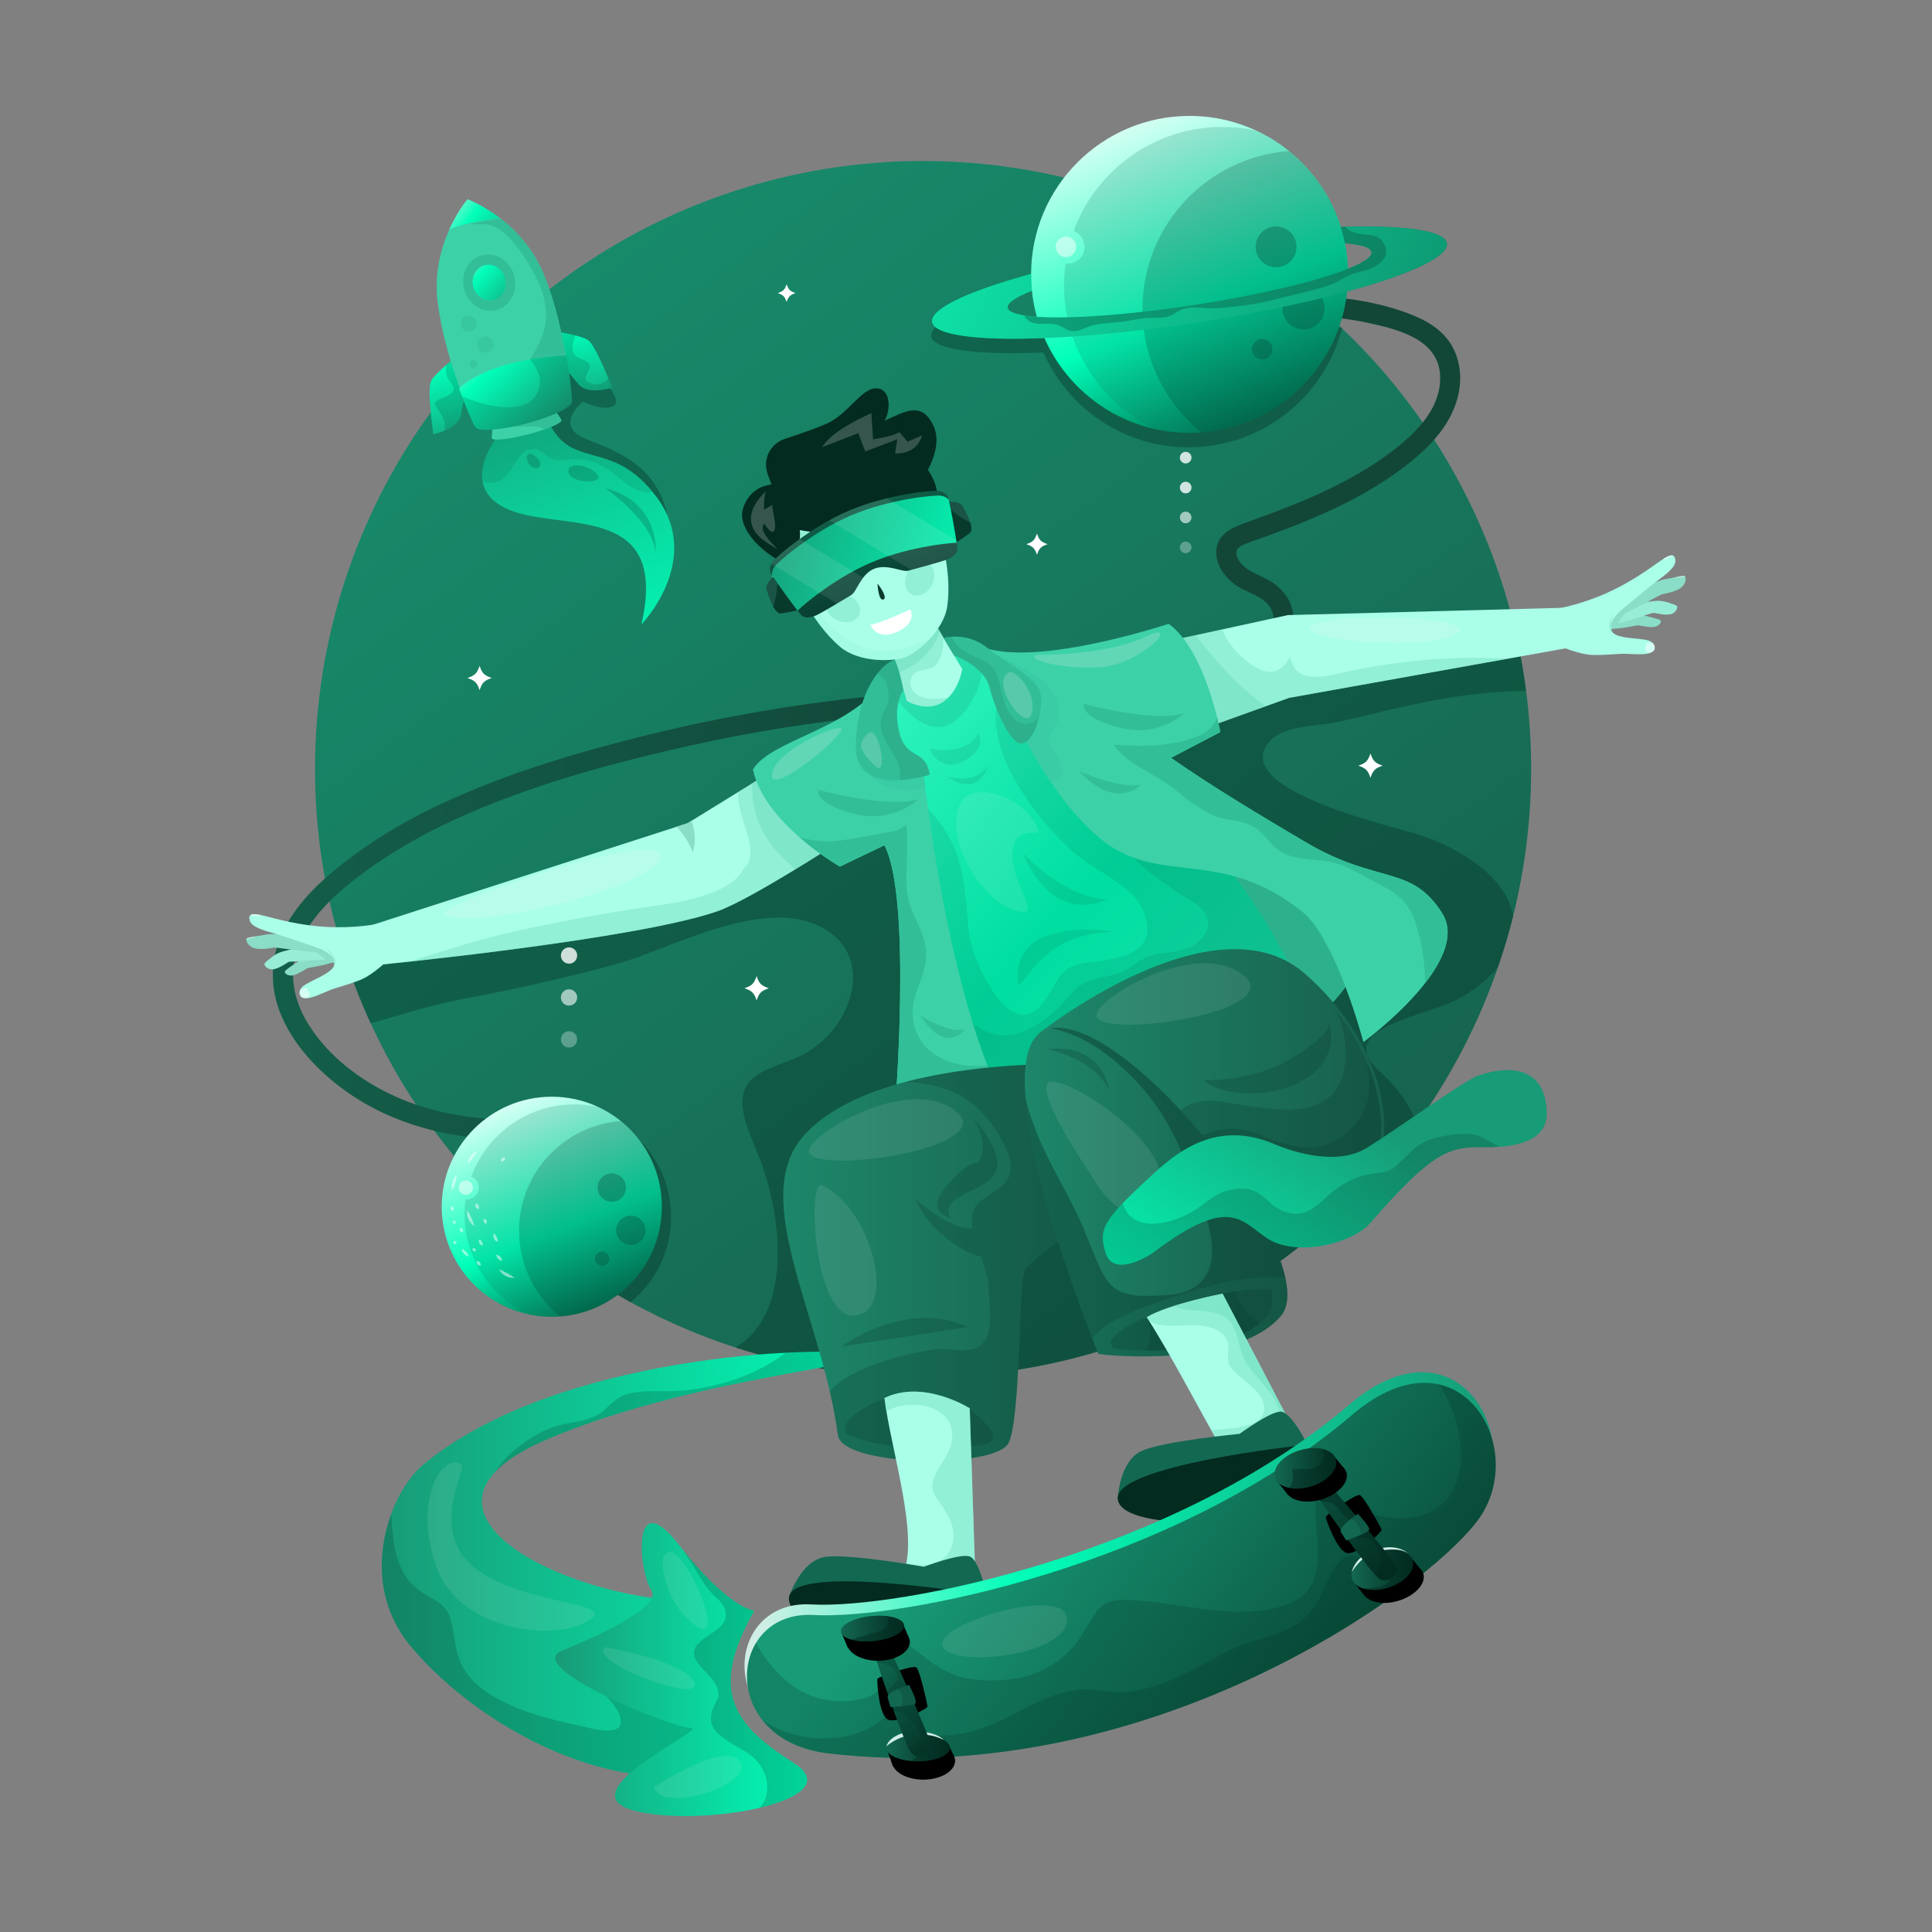 <svg xmlns="http://www.w3.org/2000/svg" xmlns:xlink="http://www.w3.org/1999/xlink" xmlns:svgjs="http://svgjs.com/svgjs" id="SvgjsSvg1001" width="550" height="550"><rect width="100%" height="100%" fill="#808080" stroke="none"/><defs id="SvgjsDefs1002"></defs><g id="SvgjsG1008"><svg xmlns="http://www.w3.org/2000/svg" viewBox="0 0 3000 3000" width="550" height="550"><linearGradient id="a" x1="2181.467" x2="390.181" y1="2211.461" y2="-224.254" gradientUnits="userSpaceOnUse"><stop offset="0" stop-color="#165d49" class="stopColor161d5d svgShape"></stop><stop offset="1" stop-color="#189b77" class="stopColor182b9b svgShape"></stop></linearGradient><circle cx="1433.35" cy="1194.21" r="944.19" fill="url(#a)"></circle><path fill="#032b20" d="M2299.62 1346.85c-32.99-26.6-72.55-44.5-113.23-55.64-36.61-10.03-73.17-20.33-108.92-33.16-19.97-7.16-39.77-15.02-58.73-24.59-15.55-7.86-31.16-16.74-43.58-29.14-8.75-8.74-16.04-20.65-13.87-33.5 3.06-18.08 20.12-30.3 36.32-35.83 26.9-9.17 55.59-8.4 83.07-14.61 42.26-9.54 84.23-20.41 126.69-29.05 52.96-10.77 107.79-18.05 162.36-18.45-3.25-25.26-7.47-50.23-12.67-74.83-8.77.07-17.55.08-26.32.25-131.54 2.5-263.01 15.34-392.21 40.37-63.99 12.39-127.41 27.79-189.87 46.41-63.9 19.05-125.86 42.7-188 66.74-128.2 49.59-257.77 95.51-386.15 144.6-118.92 45.47-232.58 104.42-353.23 145.33-60.64 20.57-122.7 35.81-186.69 40.5-33 2.42-66.14 3.03-99.21 4.38 11.42 35.09 24.86 69.27 40.14 102.42 29.84-8.2 59.4-17.41 89.29-25.41 38.78-10.38 78.56-16.75 117.83-24.99 39.02-8.18 77.92-16.97 116.6-26.62 31.35-7.81 62.81-15.49 93.19-26.57 52.77-19.24 104.6-41.93 159.73-53.81 49.82-10.73 107.41-12.49 146.94 25.07 34.43 32.71 30.42 82.7 8.6 121.22-11.27 19.89-27.17 37.58-45.92 50.68-22.15 15.49-48.07 21.53-72.22 32.88-12.4 5.83-24.93 13.93-31.44 26.44-7.15 13.76-6.07 30.04-2.67 44.66 6.72 28.84 21.28 55.56 30.34 83.73 13.75 42.75 22.2 87.7 21.78 132.72-.37 40.34-8.49 83.46-34.02 115.88-9.01 11.45-19.75 20.37-31.46 27.52 91.74 29.73 189.58 45.92 291.23 45.92 315.76 0 595.27-155.03 766.69-393.09-.06-.16-.1-.33-.16-.49-11.09-31.47-32.81-58.54-57.16-80.87-10.16-9.32-21.51-20.82-20.96-35.71.34-9.11 5.67-16.05 12.5-21.6 18.11-14.71 42.11-22.68 63.75-30.5 20.61-7.44 42.55-13.16 62.19-23 24.68-12.36 48.34-30 66.11-51.54a938.588 938.588 0 0 0 23.16-78.26c-.63-4.16-1.46-8.29-2.67-12.34-7.68-25.93-26.43-47.41-47.15-64.12zM928.3 580.42s40.08 40.08 24.85 49.7c-15.23 9.62-48.09-6.41-48.09-6.41s-36.87 29.66-8.82 50.5c28.05 20.84 147.49 32.86 142.68 168.33 0 0-184.36-129.85-203.6-149.09-19.24-19.24-43.28-107.41-43.28-107.41s72.94-55.32 136.26-5.62z" opacity=".35" class="color21032b svgShape"></path><linearGradient id="b" x1="550.764" x2="848.055" y1="735.014" y2="1277.642" gradientTransform="rotate(7.193 2665.491 2415.335)" gradientUnits="userSpaceOnUse"><stop offset=".008" stop-color="#189b77" class="stopColor182b9b svgShape"></stop><stop offset="1" stop-color="#01ffb9" class="stopColor50a7e2 svgShape"></stop></linearGradient><path fill="url(#b)" d="M782.56 664.3s-77.79 84.96 1.82 124.51c79.61 39.55 256.41-14.09 211.59 180.85 0 0 96.16-99.13 24.28-196.92-71.88-97.79-138.39-36.18-172.56-128.21l-65.13 19.77z"></path><path fill="#032b20" d="M829.61 726.6c-14.03-3.74-16-29.51-1.06-20.03 14.95 9.49 12.59 23.1 1.06 20.03zM883.16 734.4c-5.07-18.12 30.25-13.78 43.94 1.83 13.68 15.61-39.17 15.2-43.94-1.83zM940.26 758.25s75.75 52.56 78.08 101.85c0 0 7.3-80.52-78.08-101.85z" opacity=".2" class="color21032b svgShape"></path><path fill="#032b20" d="M814.33 701.11c7.07-3.9 14.79-5.43 22.25-1.64 7.92 4.03 13.73 11.21 22.38 14.09 8.4 2.79 17.63.39 26.22-.16 9.03-.57 18.04-.26 26.91 1.68 16.11 3.54 29.56 11.28 42.29 21.57 13.93 11.26 28.86 25.15 47.37 27.89 4.04.6 7.74.05 11.2-1.18C943.9 679 880.71 733.44 847.69 644.54l-65.13 19.76s-40.18 43.88-33.23 83.26c5.81 2.18 12.14 2.91 18.77 1.49 23.89-5.1 28.38-31.34 44.4-46.07.41-.73.96-1.4 1.83-1.87z" opacity=".1" class="color21032b svgShape"></path><path fill="#3dd1a8" d="m871.66 652.15-10.48-16.71s-16.07-5.37-50.76 3.29c-26.77 6.68-45.27 17.28-45.53 23.34l-1.3 17.4c-.12.33-.14.64-.07.93 1.19 4.55 26.36 1.92 56.23-5.86 29.87-7.79 53.13-17.78 51.94-22.33 0-.03-.03-.05-.03-.06z" class="colord1c63d svgShape"></path><path fill="#32bf98" d="m871.66 652.15-10.48-16.71s-16.07-5.37-50.76 3.29c-16.17 4.04-29.23 9.49-37.17 14.53 2.74 5.72 9.94 7.67 15.91 8.54 7.69 1.11 15.46.79 23.2.73 8.23-.07 16.77-1.53 24.87.41 3.11.75 5.57 2.22 7.75 3.99 16.66-5.82 27.54-11.57 26.72-14.72-.01-.03-.04-.05-.04-.06z" class="colorbfb232 svgShape"></path><linearGradient id="c" x1="869.69" x2="928.204" y1="436.89" y2="645.298" gradientUnits="userSpaceOnUse"><stop offset=".02" stop-color="#d1eee6" class="stopColord1e1ee svgShape"></stop><stop offset=".363" stop-color="#01ffb9" class="stopColor50a7e2 svgShape"></stop><stop offset="1" stop-color="#189b77" class="stopColor182b9b svgShape"></stop></linearGradient><path fill="url(#c)" d="M861.58 514.66s39.24 5.54 51.45 13.4c12.2 7.86 37.3 73.87 37.3 73.87s-36.93 11.99-51.44-4.73c-14.51-16.72-28.16-34.45-28.16-34.45l-9.15-48.09z"></path><path fill="#094c3a" d="M935.42 594.73c-5.1 2.37-10.92 3.31-16.31 1.33-4.34-1.59-10.55-4.11-10.02-9.76.19-2.02 1.11-3.9 2.05-5.67 1.06-1.99 2.26-3.91 3.2-5.95.9-1.95 1.53-3.98 1.38-6.15-.15-2.14-.98-4.01-2.53-5.5-1.58-1.52-3.61-2.52-5.59-3.4-2.25-1-4.56-1.84-6.81-2.84-4.53-2.01-8.78-4.76-10.52-9.63-2.29-6.38-1.23-13.55.84-19.84.71-2.16 1.57-4.31 2.57-6.4-15.1-3.88-32.08-6.28-32.08-6.28l9.15 48.08s13.65 17.73 28.16 34.45c14.51 16.72 51.44 4.73 51.44 4.73s-2.09-5.49-5.35-13.48c-2.94 2.52-6.11 4.7-9.58 6.31z" opacity=".2" class="color09194c svgShape"></path><linearGradient id="d" x1="658.344" x2="716.859" y1="496.23" y2="704.638" gradientUnits="userSpaceOnUse"><stop offset=".02" stop-color="#d1eee6" class="stopColord1e1ee svgShape"></stop><stop offset=".363" stop-color="#01ffb9" class="stopColor50a7e2 svgShape"></stop><stop offset="1" stop-color="#189b77" class="stopColor182b9b svgShape"></stop></linearGradient><path fill="url(#d)" d="M707.76 554.75s-31.55 23.99-38.36 36.81c-6.82 12.82 3.49 82.68 3.49 82.68s38.09-7.56 42.59-29.24c4.51-21.68 7.76-43.82 7.76-43.82l-15.48-46.43z"></path><path fill="#094c3a" d="M707.76 554.75s-7.12 5.42-15.32 12.47c-.16 2.27-.22 4.54-.12 6.81.1 2.28.35 4.56.84 6.79.43 1.95.75 3.92 1.6 5.75 1.19 2.57 3.3 4.37 4.96 6.6.94 1.27 1.51 2.66 2.19 4.08.56 1.18 1.3 2.21 2.02 3.29.51.75.92 1.52.93 2.45.01 1.26-.6 2.49-1.16 3.58-.64 1.23-1.29 2.52-2.22 3.56-.81.9-1.76 1.67-2.77 2.34-4.92 3.27-10.75 4.87-16.07 7.35-2.16 1.01-4.54 2.17-6.1 4.03-.59.71-1.07 1.49-1.08 2.43-.01.97.26 1.94.6 2.84.94 2.51 2.46 4.79 3.93 7.02 1.82 2.75 3.7 5.46 5.41 8.29 3.37 5.57 6.36 12.06 5.34 18.74-.32 2.06-.84 4.1-1.59 6.03 10.95-4.45 23.85-12.14 26.35-24.19 4.51-21.68 7.76-43.82 7.76-43.82l-15.5-46.44z" opacity=".2" class="color09194c svgShape"></path><path fill="#3dd1a8" d="M878.46 552.95c6.86 40.83 8.69 70.36 8.69 70.36l-148.68 38.75s-11.11-23.11-23.89-57.78c-13.36-36.17-28.52-84.91-34.8-133.07-4.81-36.96 1.24-69.76 10.39-96 11.36-32.6 27.49-55.07 33.47-62.72 1.45-1.87 2.31-2.85 2.35-2.9h.01c.34.12 32.83 11.92 65.81 42.06 19.98 18.26 40.13 43.25 53.41 76.45 16.75 41.9 27.04 87.98 33.24 124.85z" class="colord1c63d svgShape"></path><g opacity=".5"><path fill="#32bf98" d="M766.2 531.5c1.8 6.91-2.34 13.98-9.25 15.78-6.91 1.8-13.98-2.34-15.78-9.25-1.8-6.91 2.34-13.98 9.25-15.78 6.92-1.81 13.98 2.34 15.78 9.25zM741.6 563.72c.88 3.36-1.14 6.79-4.5 7.67-3.36.88-6.79-1.14-7.67-4.5-.88-3.36 1.14-6.79 4.5-7.67 3.36-.88 6.8 1.14 7.67 4.5z" class="colorbfb232 svgShape"></path><circle cx="727.93" cy="502.53" r="12.52" fill="#32bf98" transform="rotate(-47.833 727.877 502.509)" class="colorbfb232 svgShape"></circle></g><linearGradient id="e" x1="683.149" x2="807.392" y1="305.954" y2="402.142" gradientUnits="userSpaceOnUse"><stop offset=".02" stop-color="#d1eee6" class="stopColord1e1ee svgShape"></stop><stop offset=".363" stop-color="#01ffb9" class="stopColor50a7e2 svgShape"></stop><stop offset="1" stop-color="#189b77" class="stopColor182b9b svgShape"></stop></linearGradient><path fill="url(#e)" d="M703.57 354c23.14-8.99 47.83-11.69 72.19-15.73-26.72-20.32-49.48-28.58-49.76-28.69h-.01c-.04.05-.9 1.03-2.35 2.9-4.76 6.09-15.94 21.56-26.03 44.05 1.96-.9 3.96-1.75 5.96-2.53z"></path><path fill="#32bf98" d="M878.46 552.95c-6.19-36.87-16.49-82.95-33.24-124.85-13.28-33.2-33.43-58.19-53.41-76.45a229.39 229.39 0 0 0-14.94-12.53c-15.85 2.65-31.77 5-47.44 8.56 5 .83 10.04.64 15.24.5 6.7-.19 13.59-.13 19.99 2.16 6 2.15 11.5 5.97 16.37 9.99 18.55 15.34 32.27 36.65 44.29 57.25 12.72 21.8 22.21 45.03 22.59 70.57.38 25.55-11.15 47.65-24.12 68.95-7.55 12.39-16.52 23.64-27.4 32.76 2.88 4.12 5.91 8.09 8.67 11.92 9 12.44 19.57 23.61 29.61 35.22l52.47-13.68c.01-.01-1.82-29.54-8.68-70.37z" class="colorbfb232 svgShape"></path><path fill="#32bf98" d="M798.69 428.65c6.12 23.49-6.38 47.08-27.93 52.69-21.55 5.62-43.98-8.87-50.1-32.36-6.12-23.49 6.38-47.08 27.93-52.69 21.55-5.61 43.98 8.88 50.1 32.36z" class="colorbfb232 svgShape"></path><linearGradient id="f" x1="711.362" x2="805.413" y1="393.798" y2="481.437" gradientUnits="userSpaceOnUse"><stop offset=".02" stop-color="#d1eee6" class="stopColord1e1ee svgShape"></stop><stop offset=".363" stop-color="#01ffb9" class="stopColor50a7e2 svgShape"></stop><stop offset="1" stop-color="#189b77" class="stopColor182b9b svgShape"></stop></linearGradient><path fill="url(#f)" d="M784.36 432.39c3.87 14.86-4.04 29.78-17.67 33.33-13.63 3.55-27.82-5.61-31.69-20.47-3.87-14.86 4.04-29.78 17.67-33.33 13.63-3.55 27.82 5.61 31.69 20.47z"></path><linearGradient id="g" x1="722.18" x2="855.775" y1="512.126" y2="659.615" gradientUnits="userSpaceOnUse"><stop offset=".02" stop-color="#d1eee6" class="stopColord1e1ee svgShape"></stop><stop offset=".363" stop-color="#01ffb9" class="stopColor50a7e2 svgShape"></stop><stop offset="1" stop-color="#189b77" class="stopColor182b9b svgShape"></stop></linearGradient><path fill="url(#g)" d="M879.63 552.02c6.97 41.48 8.83 71.48 8.83 71.48l-.92.24c2.04 7.83-28.11 22.5-67.85 33.18-.99.28-1.98.54-2.97.8-41.21 10.74-76.31 12.94-78.4 4.91l-.92.24s-11.29-23.48-24.28-58.7l-.16-1.42s24.03-25.12 88.5-40.24c21.41-5.02 47.27-8.95 78.17-10.49z"></path><path fill="#094c3a" d="M888.46 623.5s-1.86-30-8.83-71.48c-21.25 1.06-39.95 3.3-56.62 6.2 9.97 12.04 17.66 25.76 14.69 41.18-8.47 44.03-65.24 34.6-96.16 24.85-8.13-2.57-16.22-5.46-24.14-8.74 11.09 28.82 20 47.37 20 47.37l.92-.24c2.09 8.02 37.19 5.83 78.4-4.91.99-.26 1.98-.52 2.97-.8 39.74-10.67 69.89-25.35 67.85-33.18l.92-.25z" opacity=".2" class="color09194c svgShape"></path><path fill="#ffffff" d="M1235.31 455.12c-8.59 2.9-10.94 5.25-13.84 13.84-2.9-8.59-5.25-10.95-13.84-13.84 8.59-2.9 10.95-5.25 13.84-13.84 2.9 8.59 5.25 10.94 13.84 13.84zM1626.7 844.99c-10.26 3.46-13.07 6.27-16.53 16.53-3.46-10.26-6.27-13.07-16.53-16.53 10.26-3.47 13.07-6.27 16.53-16.53 3.46 10.25 6.27 13.06 16.53 16.53zM1193.75 1534.54c-11.73 3.96-14.94 7.17-18.9 18.89-3.96-11.73-7.17-14.94-18.9-18.89 11.73-3.96 14.94-7.17 18.9-18.9 3.96 11.73 7.17 14.94 18.9 18.9zM763.61 1052.79c-11.73 3.96-14.94 7.17-18.9 18.9-3.96-11.73-7.17-14.94-18.9-18.9 11.73-3.96 14.94-7.17 18.9-18.9 3.96 11.74 7.17 14.94 18.9 18.9zM2146.96 1188.93c-11.73 3.96-14.94 7.17-18.9 18.9-3.96-11.73-7.17-14.94-18.9-18.9 11.73-3.96 14.94-7.17 18.9-18.9 3.96 11.73 7.17 14.94 18.9 18.9z" class="colorfff svgShape"></path><linearGradient id="h" x1="-47.785" x2="2769.263" y1="1092.414" y2="1135.837" gradientUnits="userSpaceOnUse"><stop offset=".008" stop-color="#136851" class="stopColor132368 svgShape"></stop><stop offset=".55" stop-color="#124738" class="stopColor1b1247 svgShape"></stop></linearGradient><path fill="url(#h)" d="M1951.28 497.44c56.97-9.56 115.85-8.38 172.33 3.79 45.49 9.81 109.97 24.89 112.57 81.86 2.38 52.34-40.29 92.23-79 120.88-43.43 32.14-92.18 56.57-142.05 77-25.76 10.55-51.87 20.2-78.06 29.61-21.86 7.86-46.7 17.21-48.44 44.2-1.45 22.44 13.79 42.86 31.69 54.74 17.21 11.43 44.31 16.88 53.9 37.01 8.65 18.16 1.15 41.22-11.22 55.75-15.79 18.55-40.49 27.17-63.38 32.93-56.82 14.31-116.44 19.85-174.73 24.3-120.4 9.2-241.28 8.9-361.52 20.66-119.57 11.7-238.35 31.81-355.05 60.41-108.23 26.52-216.54 58.49-317.94 105.24-49.02 22.6-96.33 49.21-139.79 81.31-40.3 29.76-80.27 63.75-105.37 107.86-25.62 45.03-28.6 95.38-8.04 142.96 19.8 45.84 55.77 83.87 95.5 113.26 86.95 64.32 198.46 84.19 304.52 77.27 29.24-1.91 58.33-5.75 87.2-10.77 19.68-3.42 11.34-33.39-8.27-29.98-109.91 19.1-228.43 16.94-328.29-38.11-43.01-23.71-82.32-56.73-108.65-98.58-28.42-45.18-33.48-95.23-6.11-142.13 26.08-44.7 69.21-78.87 111.23-107.81 43.92-30.25 91.25-55.29 140.05-76.67 103.39-45.29 213.96-76 323.72-101.39 116.8-27.02 235.49-45.6 354.98-55.36 121.3-9.91 243.28-8.74 364.42-20.83 29.74-2.97 59.41-6.74 88.9-11.6 25.91-4.27 52.45-8.54 77.07-18.02 42.11-16.2 79.8-52.06 74.99-100.87-2.26-22.88-15.02-40.72-34.14-52.95-17.6-11.25-46.12-17.41-53.56-39.56-3.53-10.52 3.29-15.15 12.34-18.92 13.66-5.69 28-10.06 41.88-15.21 25.24-9.37 50.3-19.25 74.98-30.03 49.22-21.51 96.36-47.38 138.5-80.88 38.66-30.73 73.92-70.47 78.49-121.73 2.1-23.62-3.39-48.66-17.51-67.95-14.29-19.52-35.06-31.57-57.18-40.34-51.33-20.36-109.19-28.75-164.19-28.8-28.54-.02-56.92 2.71-85.04 7.43-19.69 3.34-11.34 33.31 8.27 30.02z"></path><path fill="#ffffff" d="M1841.11 719.64c4.98 0 9.02-4.04 9.02-9.02 0-5.02-4.04-9.06-9.02-9.06-4.98 0-9.02 4.04-9.02 9.06 0 4.98 4.04 9.02 9.02 9.02zM1841.11 766.1c4.98 0 9.02-4.04 9.02-9.02 0-5.02-4.04-9.06-9.02-9.06-4.98 0-9.02 4.04-9.02 9.06 0 4.98 4.04 9.02 9.02 9.02z" opacity=".8" class="colorfff svgShape"></path><path fill="#ffffff" d="M1841.11 812.55c4.98 0 9.02-4.04 9.02-9.02 0-5.02-4.04-9.06-9.02-9.06-4.98 0-9.02 4.04-9.02 9.06 0 4.98 4.04 9.02 9.02 9.02z" opacity=".6" class="colorfff svgShape"></path><path fill="#ffffff" d="M1841.11 859.01c4.98 0 9.02-4.04 9.02-9.02 0-5.02-4.04-9.06-9.02-9.06-4.98 0-9.02 4.04-9.02 9.06 0 4.98 4.04 9.02 9.02 9.02z" opacity=".3" class="colorfff svgShape"></path><path fill="#ffffff" d="M883.59 1431.3c6.98 0 12.64-5.66 12.64-12.64 0-7.03-5.66-12.69-12.64-12.69s-12.64 5.66-12.64 12.69c0 6.98 5.66 12.64 12.64 12.64zM883.59 1496.4c6.98 0 12.64-5.66 12.64-12.64 0-7.03-5.66-12.69-12.64-12.69s-12.64 5.66-12.64 12.69c0 6.97 5.66 12.64 12.64 12.64z" opacity=".8" class="colorfff svgShape"></path><path fill="#ffffff" d="M883.59 1561.49c6.98 0 12.64-5.66 12.64-12.64 0-7.03-5.66-12.69-12.64-12.69s-12.64 5.66-12.64 12.69c0 6.98 5.66 12.64 12.64 12.64z" opacity=".6" class="colorfff svgShape"></path><path fill="#ffffff" d="M883.59 1626.58c6.98 0 12.64-5.66 12.64-12.64 0-7.03-5.66-12.69-12.64-12.69s-12.64 5.66-12.64 12.69c0 6.98 5.66 12.64 12.64 12.64z" opacity=".3" class="colorfff svgShape"></path><g><linearGradient id="i" x1="592.814" x2="1345.927" y1="2428.777" y2="2428.777" gradientUnits="userSpaceOnUse"><stop offset=".008" stop-color="#189b77" class="stopColor182b9b svgShape"></stop><stop offset="1" stop-color="#01ffb9" class="stopColor50a7e2 svgShape"></stop></linearGradient><path fill="url(#i)" d="M1026.79 2483.06c65.54 13.35 167.48 275.49 10.92 275.49S717.92 2654.18 636 2554.06c-81.92-100.12-31.63-236.15 21.85-280.34 206.31-170.51 611.66-183.86 679.02-171.12 67.36 12.74-255.47 32.77-488.48 132.89-233.01 100.12-11.6 225.98 178.4 247.57z"></path><path fill="#f2f4f3" d="M716.75 2273.64c9.58 5.25-55.42 108.36 25.58 164.98 81 56.63 225.59 48.31 168.07 79.82-57.52 31.5-199.29 10.73-233.42-86.74-34.12-97.46 6.11-176.5 39.77-158.06z" opacity=".1" class="colorf4f2f3 svgShape"></path><path fill="#032b20" d="M1336.87 2102.59c-18.03-3.41-60.43-4.91-116.61-2.06-14.05 10.65-29.3 19.78-45.11 27.4-36.74 17.69-77.27 28.34-117.91 31.55-20.91 1.65-41.94-.2-62.81 1.63-10.1.88-20.15 2.81-29.37 7.16-10.7 5.04-17.51 13.18-26.16 20.82-17.18 15.16-39.74 17.87-61.37 21.93-23.69 4.45-44.28 15.21-63.78 29.21-16.69 11.98-34.11 27.23-44.87 45.45 15.96-17.03 41.73-33.94 79.51-50.18 233.01-100.14 555.84-120.16 488.48-132.91zM963.35 2570.16c-10.98 2.08-22.03 3.74-33.13 5.08-8.72 1.05-18.12 1.91-26.17 5.7-3.13 1.48-6.15 3.32-5.47 7.08.84 4.62 5.13 8.95 8.13 12.28 9.9 10.97 21.47 20.32 31.84 30.84 10.1 10.25 22.78 24.02 25.07 38.78 4.72 30.57-52.84 11.71-66.1 9.04-34.2-6.86-68.38-15.59-100.51-29.35-29.65-12.69-60.06-30.37-77.13-58.73-10.88-18.08-12.67-39.45-16.55-59.73-2.05-10.73-4.34-22.73-10.85-31.74-5.52-7.63-12.98-12.63-21.09-17.14-14.81-8.24-28.95-17.09-39.06-31.02-8.44-11.62-13.74-25-17.21-38.87-4.59-18.33-5.82-39.57-7.87-60.72-21.9 59.95-23.53 138.48 28.77 202.4 81.92 100.12 245.15 204.49 401.71 204.49 118.14 0 89.07-149.23 39.53-228.22-35.22 19.76-74.38 32.35-113.91 39.83z" opacity=".2" class="color21032b svgShape"></path><linearGradient id="j" x1="862.251" x2="1253.301" y1="2592.541" y2="2592.541" gradientUnits="userSpaceOnUse"><stop offset=".008" stop-color="#189b77" class="stopColor182b9b svgShape"></stop><stop offset="1" stop-color="#01ffb9" class="stopColor50a7e2 svgShape"></stop></linearGradient><path fill="url(#j)" d="M1171.21 2501.27s-40.05-3.64-116.51-101.94c-76.46-98.3-61.89 43.69-43.69 69.18 18.2 25.49-76.46 69.18-138.35 94.66-61.89 25.49 171.12 120.15 200.25 120.15s-192.96 98.3-91.02 127.43c101.94 29.13 342.24-14.56 251.22-72.82-91.02-58.26-134.71-109.23-61.9-236.66z"></path><path fill="#f2f4f3" d="M1031.04 2416.62c20.56-43.68 100.12 136.53 53.7 110.14-46.42-26.4-60.98-94.67-53.7-110.14zM939.11 2557.7s127.43 21.84 139.26 55.52c11.83 33.68-164.75-31.86-139.26-55.52zM1015.57 2775.24s111.96-74.64 133.8-39.14c21.84 35.5-122.88 81.01-133.8 39.14z" opacity=".1" class="colorf4f2f3 svgShape"></path><path fill="#032b20" d="M1233.11 2737.92c-91.02-58.25-134.71-109.22-61.89-236.65 0 0-37.62-3.68-109.35-93.02 3.63 6.52 7.87 12.76 11.83 18.82 9.22 14.14 16.74 29.72 27.7 42.68 8.4 9.93 20.9 17.2 24.76 30.31 2.14 7.26.76 14.55-3.62 20.69-8.55 12-23.34 17.94-34.27 27.36-5.09 4.39-9.83 9.79-10.46 16.77-.97 10.6 6.56 19.36 13.31 26.58 7.35 7.87 15.71 15.26 20.66 25 2.57 5.05 4.66 10.95 3.79 16.68-.73 4.79-3.5 8.93-5.57 13.21-4.35 9.01-7.85 19.27-5.21 29.31 1.99 7.55 7.21 13.76 13.01 18.77 13.86 11.96 31.06 19.22 45.92 29.76 17.28 12.26 27.51 30.6 27.65 52.08.07 10.9-3.19 21.61-11 29.42-.63.63-1.37 1.15-2.03 1.74 62.31-14.5 100.65-40.15 54.77-69.51z" opacity=".2" class="color21032b svgShape"></path></g><g><path fill="#aaffe8" d="m1756.34 1008.18 243.49-53.06 426.14-11.3 10.58 61.97-434.81 77.84-202.47 72.68z" class="colorffafaa svgShape"></path><path fill="#f2f4f3" d="M2034.09 975.76c4.19 21.48 196.61 34.59 229.37 6.67 32.77-27.91-234.22-31.55-229.37-6.67z" opacity=".2" class="colorf4f2f3 svgShape"></path><path fill="#63d4b5" d="M2133.84 1034.81c-16 2.7-31.93 5.68-47.71 9.44-13.5 3.22-27.14 6.44-41.08 6.8-12.68.33-26.08-2.27-34.19-12.94-4.07-5.36-6.2-11.63-7.69-18.13-3.73 7.15-8.48 13.73-15.14 18.2-11.56 7.77-24.64 5.53-36.2-.95-23.02-12.92-43.97-34.74-54.13-59.85l-141.35 30.8 42.93 148.13 202.47-72.67 338.89-60.67c-69.12-4.14-138.55.32-206.8 11.84z" opacity=".35" class="colord47c63 svgShape"></path><path fill="#63d4b5" d="m1856.59 986.33-100.24 21.84 42.93 148.13 166.21-59.66c-42.08-30-77.38-69.57-108.9-110.31z" opacity=".35" class="colord47c63 svgShape"></path><path fill="#8addc6" d="M2532.98 954.56s13.48-.15 21.77 1.72c8.29 1.86 18.51 4.45 22.71 6.29 4.2 1.84-.56 10.44-10.2 11.05-9.64.61-20.32-2.51-23.46-2.59-3.14-.08-18.3 3.69-30.23 4.72-11.93 1.03-16.27 1.31-16.27 1.31l-.85-13.78 36.53-8.72z" class="colordd8a8a svgShape"></path><path fill="#98edd6" d="M2553.45 935.49s14.59-2.83 23.38-2.51c8.79.32 22.98 5.49 26.3 7.27 3.32 1.78-.1 12.43-10.46 13.85-10.36 1.42-23.36-2.76-25.6-2.47-2.23.29-24.42 7.8-38.76 12.09-14.34 4.29-16.13 4.15-16.13 4.15l4.78-20.03 36.49-12.35z" class="colored9a98 svgShape"></path><path fill="#8addc6" d="M2565.31 905.86s16.79-6.11 19.93-6.42c3.15-.32 25.65-5.47 29.8-5.2 4.16.27 4.3 15.49-10.49 21.77-14.79 6.28-20.16 5.03-26.38 7.92-6.22 2.89-19.49 10.76-32.14 17.07-12.65 6.31-23.14 11.21-24.29 12.28-1.15 1.07-7.68 17.35-25.44 29.09-17.75 11.74-12.05-22.63-12.05-22.63l81.06-53.88z" class="colordd8a8a svgShape"></path><path fill="#aaffe8" d="M2419.39 1002.21s32.15 14.3 53.8 14.81c21.65.5 40.53-2.27 51.16-1.8 10.63.47 28.84 1.71 36.3-.86 7.46-2.57 10.6-6.05 7.5-13.09-3.1-7.05-12.53-7.98-25.64-9.41-13.11-1.43-36.01-2.52-40.24-12.48-4.23-9.95 3.49-22.64 17.98-34.3 14.49-11.66 35.31-29.72 51.2-41.64 15.9-11.92 31.55-23.14 30.02-34.03-1.14-8.13-5.07-11.19-23.8 1.89-18.74 13.07-45.58 33.17-84.97 50.55-39.39 17.38-75.32 23.47-75.32 23.47l2.01 56.89z" class="colorffafaa svgShape"></path><path fill="#ffffff" d="M2566.32 998.63s-6.06-1.22-8.44-.37c-2.39.86-3.91 10.17-2.17 13.12 1.74 2.96 6.91 2.11 6.91 2.11s6.35-.86 7-6.67c.65-5.81-3.3-8.19-3.3-8.19zM2597.7 862.68s-5.71 3.85-9.48 5.35c-3.77 1.5-5.36-.18-5.36-.18s5.38-3.73 9.12-4.83c3.74-1.1 4.66-.88 5.72-.34zM2616.57 895.24s-7.19 1.67-10.45 1.63c-3.27-.04-4.53-.6-4.53-.6s9.15-1.83 11.87-2 2.35.28 3.11.97z" opacity=".5" class="colorfff svgShape"></path><path fill="#98edd6" d="M2506.36 948.93s-4.72 12.17-5.1 22.54c.01 4.26.17 7.67 3.34 11.17-9.02-5.53-7.38-15.29 1.76-33.71z" class="colored9a98 svgShape"></path><path fill="#32bf98" d="M2133.44 1444.84s-64.52 255-368.67 184.33c-304.15-70.66-215.06-571.44-215.06-571.44l583.73 387.11z" class="colorbfb232 svgShape"></path><path fill="#083a2c" d="M2133.44 1444.84s-64.52 255-368.67 184.33c-304.15-70.66-215.06-571.44-215.06-571.44l583.73 387.11z" opacity=".1" class="color08083a svgShape"></path><linearGradient id="k" x1="1176.742" x2="2053.825" y1="999.795" y2="1825.009" gradientUnits="userSpaceOnUse"><stop offset="0" stop-color="#45ffcc" class="stopColorffe245 svgShape"></stop><stop offset=".526" stop-color="#00dea1" class="stopColorde007b svgShape"></stop><stop offset="1" stop-color="#27e3af" class="stopColore38427 svgShape"></stop></linearGradient><path fill="url(#k)" d="M1552.79 1721.34s474.05-71.28 467.2-160.33c-11.53-149.84-421.12-616.18-578.57-540.14-172.08 83.1 111.37 700.47 111.37 700.47z"></path><path fill="#f2f4f3" d="M1491.61 1247c-27.89 55.77 33.68 151.09 83.74 166.57 50.06 15.47-8.19-40.96-2.73-92.84 5.46-51.88 60.98-5.46 30.95-48.24-30.05-42.79-96.49-56.44-111.96-25.49z" opacity=".1" class="colorf4f2f3 svgShape"></path><path fill="#083a2c" d="M1581.41 1530.38c13.96-7.89 43.08-82.53 148.06-83.13 0 0-52.19-12.14-106.19 6.67-54 18.81-41.87 76.46-41.87 76.46zM1588.09 1324.37s62.8 70.09 131.07 71.91c0-.01-81.01 45.5-131.07-71.91zM1443.36 1162.35s53.7 13.65 76.46-23.67c0 0 12.74 25.49-24.58 43.69-37.31 18.21-51.88-20.02-51.88-20.02zM1471.58 1206.04s44.6 13.65 62.8-18.2c.01-.01-12.74 53.7-62.8 18.2z" opacity=".1" class="color08083a svgShape"></path><path fill="#083a2c" d="M1853.81 1280.95c-12.61.47-25.24.27-37.74-1-23.99-2.44-48.04-8.54-68.27-22.08-24.32-16.27-44.97-37.31-66.11-57.34-22.73-21.54-47.29-40.95-69.85-62.71-20.46-19.74-40.28-40.12-60.56-60.04-2.3 8.43-4.05 16.98-4.66 25.75-3.25 47.26 18.06 93.08 43.79 131.43 12.97 19.34 27.57 37.57 43.09 54.92 15.4 17.22 31.25 33.34 50.29 46.56 19.76 13.72 40.95 25.36 59.92 40.2 8.11 6.35 16.85 13.36 22.85 21.81 5.56 7.83 9.44 16.8 12.17 25.98 5.22 17.5 4.24 35.13-10.58 47.4-13.02 10.78-30.68 15.28-46.94 18.36-17.13 3.25-35.48 3.3-52.06 8.91-15.29 5.17-23.77 15.92-31.48 29.48-12.36 21.73-30.69 57.94-61.53 44.01-12.12-5.47-21.65-15.84-29.49-26.3-9.43-12.58-17.17-26.46-23.81-40.69-5.84-12.54-10.96-25.55-14.56-38.92-4.95-18.4-5.42-38.16-7.26-57.04-2.3-23.67-4.92-47.44-11.38-70.4-6.75-24-18.13-46.44-33.61-65.98-14.82-18.72-32.29-35.45-51.42-49.71a257.91 257.91 0 0 0-14.39-10.01c25.77 209.78 162.57 507.82 162.57 507.82s474.05-71.28 467.2-160.33c-4.66-60.58-74.4-172.83-166.18-280.08z" opacity=".1" class="color08083a svgShape"></path><path fill="#083a2c" d="M1881.61 1314.5c-58.52-9.07-117.61-16.86-173.29-37.39 19.19 24.19 40.53 46.62 64.06 66.67 13.3 11.33 27.18 21.97 41.5 31.98a636.66 636.66 0 0 0 22.91 15.25c7.42 4.71 15.41 8.84 22.33 14.27 9.38 7.36 17.28 17.56 16.57 30.09-.72 12.53-9.22 23.81-19.45 30.44-10.75 6.97-23.55 10.12-36.04 12.28-13.14 2.27-26.87 2.55-39.23 7.98-13.15 5.78-23.76 15.92-36.75 21.98-14.74 6.88-31.07 8.71-46.6 13.02-15.49 4.3-26.09 11.97-36.18 24.25-9.48 11.54-19.2 21.75-30.9 31.11-22.47 17.97-51.09 35.45-81.11 30.46-22.14-3.68-40.43-17.41-57.24-31.65 32.85 85.59 60.61 146.11 60.61 146.11s474.05-71.28 467.2-160.33c-4.18-54.27-60.68-150.03-138.39-246.52zM1426.59 1119.07c14.24 9.5 30.55 13.28 46.68 6.12 12.58-5.58 22.47-16.76 30.16-27.86 14.13-20.39 29.55-55.46 14.92-79.4-29.23-7.64-55.44-7.43-76.93 2.95-24.98 12.06-40.31 35.44-48.35 66.5 10.09 11.68 20.66 23.11 33.52 31.69z" opacity=".1" class="color08083a svgShape"></path><path fill="#3dd1a8" d="M2239.21 1417.71c-48.39-76.04-99.62-43.54-212.52-110.36-68.28-40.41-139.78-82.94-208.4-130.55l76.58-40.04s-22.55-126.64-80.16-168.12c0 0-201.23 66.82-286.49 36.87 0 0 3.21 9.45 21.5 44.35.43 5.57 1.65 11.96 4.62 20.16 0 0 59.91 152.08 152.08 230.42 92.17 78.34 187.23 12.22 315.67 115.21 52.88 42.4 95.01 202.52 95.01 202.52s170.5-124.42 122.11-200.46z" class="colord1c63d svgShape"></path><path fill="#f2f4f3" d="M1609.93 1017.02s107.4 1.21 168.09-27.91-5.46 42.48-67.96 46.72c-62.51 4.25-119.54-12.74-100.13-18.81z" opacity=".2" class="colorf4f2f3 svgShape"></path><path fill="#32bf98" d="M1682.75 1092.87s109.22 29.73 155.95 14.56c0 0-38.23 38.84-100.73 22.45-62.5-16.38-55.22-37.01-55.22-37.01zM1675.47 1197.24s61.29 27.91 96.48 21.24c0 0-38.23 41.87-96.48-21.24zM1889.86 1113.97c-4.73 14.78-16.74 24.04-31.06 29.59-41.38 16.04-85.6 16-129.16 12.73 11.11 18.27 31.84 30.25 49.63 40.82 10.58 6.28 21.34 12.27 31.67 18.95 11.3 7.3 20.9 16.46 31.59 24.56 11.85 8.98 24.55 17.1 37.77 23.92 12.86 6.63 27.38 7.73 41.34 10.58 12.98 2.65 24.61 6.81 34.55 15.81 9.36 8.48 16.57 19.18 26.43 27.11 24.21 19.45 58.8 14.94 87.44 21.28 14.2 3.14 27.12 9.73 39.74 16.76 12.35 6.88 24.71 13.45 37.29 19.89 21.06 10.79 37.75 24.54 46.96 46.91 9.02 21.9 13.99 45.47 16.7 68.93 1.3 11.29 2.11 22.83 2.44 34.45 28.03-36.19 46.33-76.62 26.02-108.53-48.39-76.04-99.62-43.54-212.52-110.36-68.29-40.41-139.78-82.94-208.4-130.55l76.58-40.04c-.01-.02-1.61-8.96-5.01-22.81z" class="colorbfb232 svgShape"></path><path fill="#32bf98" d="M1635.33 1211.88c5.04-1.33 10.9-3.45 12.97-8.69 1.75-4.44.6-9.61-.59-14.05-2.55-9.51-7.13-17.24-12.34-25.48-4.75-7.53-9.34-16.06-5.06-24.86 2.34-4.81 6.5-8.4 9.07-13.08 2.21-4.02 3.61-8.48 4.24-13.01 1.39-9.88-.34-20.1-4.23-29.24-8.62-20.27-28.57-33.08-47.04-43.59-19.32-10.99-39.78-19.85-58.79-31.43-.85-.52-1.36-1.16-1.73-1.85-1.21-.37-2.47-.7-3.64-1.11 0 0 3.21 9.45 21.5 44.35.43 5.57 1.65 11.96 4.62 20.16 0 0 28.47 72.24 76.33 142.8 1.58-.28 3.15-.51 4.69-.92z" opacity=".25" class="colorbfb232 svgShape"></path><path fill="#aaffe8" d="m1242.57 1170.43-174.79 107.82-489.67 158.06 12.01 61.71s399.07-39.28 524.31-83.19c49.6-17.39 182.76-103.94 182.76-103.94l-54.62-140.46z" class="colorffafaa svgShape"></path><path fill="#f2f4f3" d="M691.53 1420.85c82.23 23.39 354.45-58.52 333.14-94.66-20.94-35.5-365.54 85.44-333.14 94.66z" opacity=".2" class="colorf4f2f3 svgShape"></path><path fill="#63d4b5" d="m1242.57 1170.43-96.22 59.35c-1.41 20.62 7.73 43.62 12.95 61.78 5.64 19.64 12.01 42.85-4.85 58.03-10.13 19.68-34.38 31.6-54.51 38.72-27.09 9.58-55.57 14.53-83.96 18.44-49.01 6.74-97.85 15.19-146.38 24.75-54.41 10.72-108.76 22.69-161.75 39.18-23.02 7.16-46.03 14.31-69.1 21.3-1.54.47-3.11.96-4.67 1.44 107.08-11.58 380.55-43.6 480.34-78.59 49.6-17.39 182.77-103.94 182.77-103.94l-54.62-140.46z" opacity=".35" class="colord47c63 svgShape"></path><path fill="#63d4b5" d="M1190.06 1300.66c12.06 18.87 27.76 35.01 45.1 49.16 34.59-21.1 62.04-38.93 62.04-38.93l-54.62-140.46-74.16 45.74c-2.08 29.8 5.22 58.82 21.64 84.49z" opacity=".35" class="colord47c63 svgShape"></path><path fill="#8addc6" d="M481.8 1484.2s-12.66 4.63-19.75 9.3c-7.09 4.67-15.74 10.7-19.02 13.91-3.28 3.21 4.22 9.56 13.44 6.73 9.23-2.84 18.12-9.53 21.02-10.72 2.91-1.19 18.42-3.02 29.94-6.27 11.52-3.25 15.68-4.53 15.68-4.53l-4.08-13.19-37.23 4.77z" class="colordd8a8a svgShape"></path><path fill="#98edd6" d="M455.92 1473.59s-14.65 2.52-22.76 5.92c-8.11 3.41-19.56 13.27-22.03 16.1-2.48 2.84 4.49 11.59 14.68 9.25s20.88-10.84 23.07-11.36c2.19-.52 25.6-1.34 40.53-2.39 14.93-1.06 16.55-1.82 16.55-1.82l-11.55-17.05-38.49 1.35z" class="colored9a98 svgShape"></path><path fill="#8addc6" d="M434.35 1450.07s-17.86.22-20.92 1.04c-3.06.82-25.92 3.95-29.72 5.67-3.79 1.72 1.46 16.01 17.51 16.66 16.05.65 20.64-2.42 27.48-1.92 6.84.51 22.04 3.17 36.1 4.61 14.07 1.43 25.61 2.3 27.06 2.9s13.32 13.51 34.08 18.21c20.76 4.7 3.27-25.43 3.27-25.43l-94.86-21.74z" class="colordd8a8a svgShape"></path><path fill="#aaffe8" d="M604.91 1488.61s-25.02 24.75-45.09 32.87c-20.08 8.13-38.72 12.21-48.49 16.41-9.78 4.2-26.37 11.8-34.26 12.03-7.89.23-12.06-1.91-11.64-9.6.41-7.69 8.9-11.89 20.65-17.87 11.76-5.98 32.79-15.09 33.23-25.9.44-10.8-11.27-19.94-28.95-25.73-17.68-5.79-43.53-15.32-62.62-20.85-19.09-5.53-37.69-10.49-40.11-21.21-1.81-8.01.78-12.26 22.93-6.65 22.15 5.61 54.37 14.91 97.36 17.24 42.99 2.33 78.75-4.68 78.75-4.68l18.24 53.94z" class="colorffafaa svgShape"></path><path fill="#ffffff" d="M466.2 1537.2s5.23-3.29 7.77-3.33c2.53-.04 7.25 8.13 6.67 11.51-.58 3.38-5.72 4.42-5.72 4.42s-6.24 1.44-8.9-3.76c-2.67-5.2.18-8.84.18-8.84zM388.78 1421.14s6.7 1.58 10.76 1.65c4.06.07 4.95-2.06 4.95-2.06s-6.35-1.58-10.24-1.29c-3.89.29-4.67.82-5.47 1.7zM382.64 1458.26s7.31-.98 10.35-2.18c3.04-1.2 4.03-2.17 4.03-2.17s-9.21 1.52-11.81 2.33-2.1 1.11-2.57 2.02z" opacity=".5" class="colorfff svgShape"></path><path fill="#98edd6" d="M504.71 1469.52s8.72 9.71 12.74 19.28c1.5 3.99 2.56 7.24.83 11.62 6.48-8.35 1.5-16.91-13.57-30.9z" class="colored9a98 svgShape"></path><path fill="#8addc6" d="M1060.74 1295.99c4.36 5.87 8 11.76 11.04 18.41 1.35 2.94 2.63 5.95 4.11 8.84 2.55-7.32 3.09-15.52 2.86-23.02-.25-8.26-1.64-17.62-5.42-25.4l-5.56 3.43-16.95 5.47c3.37 4.04 6.78 8.04 9.92 12.27z" class="colordd8a8a svgShape"></path><path fill="#3dd1a8" d="M1370.76 1058.5s9.22 87.56 62.21 131.34c0 0 36.85 366.19 134.83 539.08 0 0-114.14 46.66-178.66 2.88 0 0 27.93-336.32-15.85-419.27l-69.16 33.14s-117.66-67.24-134.95-150.8c27.65-46.08 150.89-62.63 201.58-136.37z" class="colord1c63d svgShape"></path><path fill="#f2f4f3" d="M1198.52 1202.7c2.84-32.6 87.38-73.42 106.19-72.21s-109.45 109.6-106.19 72.21z" opacity=".2" class="colorf4f2f3 svgShape"></path><path fill="#32bf98" d="M1270.12 1226.37s109.22 29.73 155.95 14.56c0 0-38.23 38.84-100.73 22.45-62.5-16.38-55.22-37.01-55.22-37.01zM1429.1 1577.1s43.75 27.91 68.87 21.24c.01 0-27.28 41.87-68.87-21.24z" class="colorbfb232 svgShape"></path><path fill="#32bf98" d="M1365.57 1067.1c2.04 24.53 3.95 49.91-3.48 73.78-3.19 10.24-8.53 19.25-14.2 28.27-2.52 4.01-4.99 8.11-4.92 13.01.06 4.52 1.96 9.03 3.84 13.08 6.41 13.78 18.44 22.98 32.73 27.55 18 5.76 38.26 5.23 57.34.78-2.64-21.27-3.9-33.73-3.9-33.73-53-43.78-62.21-131.34-62.21-131.34-1.73 2.51-3.73 4.79-5.62 7.17.17.45.37.87.42 1.43z" opacity=".25" class="colorbfb232 svgShape"></path><path fill="#32bf98" d="M1527 1655.21c-33.26 1.91-71.33-6.69-93.04-33.97-11.31-14.21-17.19-32.68-16.75-50.8.47-19.25 8.61-37.05 14.82-54.93 7.04-20.26 8.47-39.17 1.76-59.81-6.12-18.83-16.46-35.98-22.1-55-6.09-20.52-4.26-42.33-3.49-63.44.69-18.93 1.35-38.15-1.37-56.96-3.34 3.1-6.97 5.86-11.25 7.7-9.07 3.89-19.54 4.85-29.18 6.51-20.94 3.6-42.02 8.09-63.07 10.81-16.34 2.11-33.07 1.28-49.18-2.09-4.34-.91-8.64-2.03-12.92-3.29 32.29 28.22 62.89 45.74 62.89 45.74l69.16-33.14c43.78 82.95 15.85 419.27 15.85 419.27 64.52 43.78 178.66-2.88 178.66-2.88-12.45-21.98-23.91-47.1-34.43-74.17-2.17.16-4.32.33-6.36.45z" class="colorbfb232 svgShape"></path><path fill="#aaffe8" d="m1439.7 947.69 54.37 91.24s-4.83 35.06-30.48 51.46-55.48-2.15-55.48-2.15l-31.47-107.62 63.06-32.93z" class="colorffafaa svgShape"></path><path fill="#63d4b5" d="M1451.92 1085.15c-7.35.06-15.05-.2-21.87-3.2-7.1-3.12-13.66-8.67-15.85-16.36-2-7.03.16-15.15 5.99-19.73 5.57-4.38 12.98-5.24 19.7-6.62 7.28-1.5 12.64-4.7 16.67-11.1 6.87-10.91 8.24-24.94 8.5-37.89l-25.36-42.56-63.04 32.93 31.47 107.62s29.82 18.55 55.48 2.15c3.27-2.09 6.19-4.49 8.82-7.07-6.8 1.08-13.64 1.77-20.51 1.83z" opacity=".35" class="colord47c63 svgShape"></path><path fill="#63d4b5" d="m1395.35 1044.54-18.69-63.93 63.04-32.93 19.46 32.66c-9.15 30.6-34.4 52.7-63.81 64.2z" opacity=".35" class="colord47c63 svgShape"></path><path fill="#032b20" d="m1196.39 860.08-30.9-42.46c-16.94-23.27-4.96-56.3 22.97-63.3l9.55-2.4-5.77-15.15c-8.58-22.56 3.37-47.75 26.32-55.24 22.43-7.33 48.71-16.41 65.35-23.8 33.86-15.03 54.5-56.87 78.13-54.67 23.63 2.19 19.66 38.12 11.39 50.29 32.58-14.98 58.77-30.96 76.6 9.14 17.84 40.1-26.06 101.1-52.19 118.36-26.13 17.25-139.23 69.32-139.23 69.32l-12.47 39.59-49.75-29.68z" class="color21032b svgShape"></path><path fill="#aaffe8" d="M1199.39 877.32c4.56-6.52 15.16-7.38 22.12-7.18-.03-.11-.07-.21-.11-.31-19.71-59.79 19.83-121.28 73.31-141.62 53.47-20.34 123.89-.68 148.91 57.08.04.1.08.21.13.31 5.07-4.77 13.56-11.17 21.3-9.33 11.99 2.85 31.06 51.1 13.08 61.83-6.29 3.75-11.1 5.18-14.73 5.49 9.1 36.55 11.36 70.48 7.59 97.22-5.72 40.6-49.68 73.92-65.05 79.77-15.36 5.84-70.36 10.16-101.62-16.36-20.59-17.47-41.46-44.33-58.95-77.68-2.91 2.19-7.46 4.31-14.65 5.69-20.57 3.91-38.39-44.81-31.33-54.91z" class="colorffafaa svgShape"></path><path fill="#ffffff" d="M1351.47 969.96c1.75.4 17.62-2.98 62.09-23.66 0 0 11.54 20.65-20.65 35.02-32.19 14.37-41.44-11.36-41.44-11.36z" class="colorfff svgShape"></path><path fill="#63d4b5" d="M1453.44 797.14c-12 13.88-27.65 22.48-45.54 26.4-18.8 4.13-38.68 4.45-57.86 5.38-19.06.92-38.34.75-56.77-4.74-4.88-1.45-11.72 1.58-11.59 7.52.42 19.08-27.36 27.57-42.47 30.08-4.55.76-7.92 5.68-6.92 10.19.54 2.44 3.24 8.95 1.76 11.28-1.72 2.71-9.28 2.89-12.17 3.04-8 .43-16.04-.65-24-1.6-.04-3.16.39-5.78 1.51-7.37 4.56-6.52 15.16-7.38 22.12-7.18-.04-.11-.07-.21-.11-.32-19.71-59.79 19.83-121.27 73.31-141.62 53.47-20.34 123.89-.69 148.9 57.08.05.1.08.21.13.31 5.07-4.77 13.56-11.17 21.3-9.33.63.15 1.29.49 1.95.88-3.6 7.4-8.59 14.27-13.55 20z" opacity=".35" class="colord47c63 svgShape"></path><path fill="#63d4b5" d="M1246.61 913.83c82.51 144.11 170.27 86.23 195.93 79.34-13.76 14.4-28.83 24.43-36.6 27.39-15.36 5.84-70.36 10.16-101.62-16.36-20.59-17.47-41.46-44.33-58.95-77.68-2.91 2.19-7.46 4.31-14.65 5.69-5.33 1.02-10.42-1.62-14.99-6.07 17.25-6.2 15.56-4.04 30.88-12.31z" opacity=".1" class="colord47c63 svgShape"></path><path fill="#083a2c" d="M1362.56 906.24s1.26 27.7 9.36 24.61c5.31-2.03-1.57-15.09-9.36-24.61z" class="color08083a svgShape"></path><path fill="#032b20" d="M1219.23 875.57s26.83-20.28 22.65-52.49c0 0 110.75 23.73 201.1-30.79 39.69-23.95-25.93-117.21-70.98-96.48 0 0 11.17-33.35-48.53-32.38-83.79 1.37-91.13 94.95-91.13 94.95s-62.08-23.05-78.78 31.96c-8.32 27.4 23.46 64.57 65.67 85.23z" class="color21032b svgShape"></path><path fill="#ffffff" d="M1191.18 761.39c-5.75 3.44-4.76 30.05-4.76 30.05s16.67-9.67 13.32-7.56c-3.35 2.11 9.85 37.42.41 41.99-4.16 2.02-13.37-12.76-13.37-12.76-15.37 15.8 46.5 56.73 4.75 29.94-57.69-37 .65-82.25-.35-81.66zM1396.47 671.06c-8.39 6.21-40.74 11.2-40.74 11.2l-2.68-40.7s-62.59 26.68-76.29 52.82l56.02-21.74 10.77 28.44 49.82-18.95s-4.12 23.07-3.14 22.27c.98-.8 31.67 3.35 41.69-28.33l-22.59 9.88-12.86-14.89z" opacity=".2" class="colorfff svgShape"></path><path fill="#63d4b5" d="M1316.86 924.25c-14.01-5.47-28.82-1.04-33.09 9.9-4.27 10.93 3.63 24.22 17.64 29.69 14.01 5.47 28.82 1.04 33.09-9.9 4.26-10.93-3.63-24.22-17.64-29.69z" opacity=".35" class="colord47c63 svgShape"></path><path fill="#083a2c" d="M1303.25 903.06c3.03 8.38 10.37 13.38 16.38 11.18 6.01-2.21 8.42-10.79 5.39-19.17-3.03-8.38-10.37-13.39-16.38-11.18-6.01 2.21-8.42 10.79-5.39 19.17zM1320.53 861.96c-16.44-17.22-47.54 5.01-42.84 15.63 4.7 10.63 52.16-5.87 42.84-15.63z" class="color08083a svgShape"></path><path fill="#63d4b5" d="M1409.13 889.14c6.83-13.39 20.84-19.93 31.29-14.6 10.46 5.33 13.39 20.51 6.56 33.91-6.83 13.39-20.84 19.93-31.3 14.6-10.44-5.33-13.38-20.51-6.55-33.91z" opacity=".35" class="colord47c63 svgShape"></path><path fill="#083a2c" d="M1408.73 862.94c3.31 8.28 1.15 16.89-4.81 19.24-5.96 2.34-13.47-2.47-16.77-10.74-3.31-8.28-1.16-16.89 4.8-19.23 5.96-2.36 13.47 2.45 16.78 10.73zM1367.94 843.92c.84-23.8 38.85-27.86 42.4-16.8 3.55 11.07-42.87 30.29-42.4 16.8zM1208.39 890.93c2.16-2.95 20.87-1.77 23.46 6.32s-9.92 17.81-13.28 11.22c-3.35-6.59 8.08-9.61 8.08-9.61s-21.2-3.91-18.26-7.93zM1464.5 793.49c-3.57-.77-16.77 12.55-13.33 20.32 3.44 7.77 19.26 6.71 17.38-.44-1.87-7.15-12.43-1.81-12.43-1.81s13.26-17.02 8.38-18.07z" class="color08083a svgShape"></path><path fill="#195444" d="M1456.87 781.77s31.15-7.69 37.7 3.92c6.55 11.61 19 35.12 11.35 41.59-7.65 6.47-22.75 16.11-22.75 16.11l-26.3-61.62z" class="color191954 svgShape"></path><path fill="#083a2c" d="M1497.26 806.45c-12.06-7.2-23.21-16.11-33.09-26.09-4.31.67-7.3 1.41-7.3 1.41l26.3 61.63s15.09-9.65 22.75-16.11c3.33-2.81 2.84-8.86.7-15.76-3.24-1.56-6.37-3.29-9.36-5.08z" class="color08083a svgShape"></path><path fill="#195444" d="M1213.7 885.55s-27.1 17.17-23.25 29.93c3.85 12.76 12.22 38.01 22.18 36.97 9.97-1.04 27.37-5.28 27.37-5.28l-26.3-61.62z" class="color191954 svgShape"></path><path fill="#083a2c" d="M1203.57 931.79c3.15-13.69 4.43-27.9 4.06-41.94 3.47-2.65 6.07-4.3 6.07-4.3l26.3 61.63s-17.41 4.22-27.37 5.28c-4.34.46-8.37-4.08-11.86-10.4 1.11-3.42 2.03-6.87 2.8-10.27z" class="color08083a svgShape"></path><linearGradient id="l" x1="1304.664" x2="1397.505" y1="748.195" y2="1006.695" gradientUnits="userSpaceOnUse"><stop offset=".008" stop-color="#136851" class="stopColor132368 svgShape"></stop><stop offset="1" stop-color="#032b20" class="stopColor21032b svgShape"></stop></linearGradient><path fill="url(#l)" d="M1318.73 792.72c59.11-25.23 130.96-32.1 139.42-30.43 8.45 1.66 12.79 5.73 14.29 11.02 4 14.23 13.49 69.99 14.19 77.66.69 7.67-6.5 13.87-15.88 17.72-9.38 3.84-51.71 15.11-60.74 17.56-9.03 2.45-33.09-11.43-53.19-2.85-20.1 8.58-26.72 35.55-34.75 40.38-8.02 4.83-45.44 27.6-54.7 31.71-9.26 4.11-18.71 5.02-23.78-.79s-38.74-51.22-46.26-63.97c-2.79-4.73-2.71-10.68 1.92-17.94 4.65-7.25 59.31-54.39 118.43-79.62l1.05-.45z"></path><linearGradient id="m" x1="1175.212" x2="1537.35" y1="810.779" y2="910.582" gradientUnits="userSpaceOnUse"><stop offset=".008" stop-color="#189b77" class="stopColor182b9b svgShape"></stop><stop offset="1" stop-color="#01ffb9" class="stopColor50a7e2 svgShape"></stop></linearGradient><path fill="url(#m)" d="m1352.07 873.8 1.05-.45c50.86-21.71 111.12-29.81 132.34-30.6-2.59-16.88-8.87-52.62-12.35-66.77-2.35-2.93-6.13-5.13-11.8-6.25-8.45-1.66-80.31 5.2-139.42 30.43l-1.05.45c-59.11 25.23-113.78 72.36-118.43 79.62-3.11 4.87-4.14 9.13-3.65 12.85 7.81 12.32 29.28 41.56 39.66 55.11 15.25-14.78 62.81-52.69 113.65-74.39z"></path><path fill="#ffffff" d="M1241.62 837.11c-23.57 16.94-39.94 31.85-42.39 35.67-.6.94-1.13 1.85-1.57 2.76l102.01 61.69c9.87-5.87 18.9-11.36 22.4-13.45 5.3-3.19 10.01-16.06 18.4-26.89l-98.85-59.78zM1486.61 850.97c-.17-1.78-.8-6.14-1.72-11.96l-107.84-65.22c-19.08 4.65-39.35 10.84-58.32 18.93l-1.05.45c-10.25 4.38-20.35 9.42-30.1 14.78l127.28 76.98c14.31-3.85 47.68-12.89 55.87-16.24 9.38-3.85 16.58-10.06 15.88-17.72z" opacity=".1" class="colorfff svgShape"></path><path fill="#32bf98" d="M1443.53 1203.09s-116.79 38.14-114.63-46.08c2.3-89.86 43.24-127.99 60.52-132.6 9.79 22.47 13.22 47.92 13.22 47.92s-16.76 20.43-6.34 64.52c10.42 44.08 42.2 25.56 47.23 66.24z" class="colorbfb232 svgShape"></path><path fill="#083a2c" d="M1377.34 1064.73c2.16 9.12 3.87 19.7.7 28.75-2.85 8.12-8.61 15.15-10.16 23.74-3.38 18.76 7.77 34.94 17.07 50.02 8.04 13.04 14.99 27.28 11.81 43.02-.09.44-.25.84-.36 1.27 24.89-1.19 47.13-8.45 47.13-8.45-5.03-40.68-36.81-22.16-47.24-66.24-10.42-44.09 6.34-64.52 6.34-64.52s-3.42-25.45-13.22-47.92c-6.8 1.81-17.26 8.92-27.59 22.22 7.41 2.93 13.2 8.3 15.52 18.11z" opacity=".1" class="color08083a svgShape"></path><path fill="#32bf98" d="m1465.2 990.48 16.17 27.32s46.85 16.13 55.3 49.92c8.45 33.79 32.3 87.37 49.16 86.79 22.27-.77 36.94-62.18 28.42-82.18-10.21-23.98-48.39-39.94-80.65-66.05-32.27-26.12-68.4-15.8-68.4-15.8z" class="colorbfb232 svgShape"></path><path fill="#f2f4f3" d="M1566.24 1044.02c-29.29 17.58 28.22 96.48 35.95 62.8s-26.85-68.26-35.95-62.8zM1347.79 1139.14c17.26-16.02 32.31 71.45 10.92 50.06-21.38-21.39-30.03-32.31-10.92-50.06z" opacity=".2" class="colorf4f2f3 svgShape"></path><path fill="#083a2c" d="M1605.85 1119.77c-8.92 5.33-18.25 6.04-26.91-.14-6.95-4.96-12.22-11.87-15.8-19.59-7.54-16.27-7.91-34.72-14.58-51.25-3.35-8.29-8.32-15.46-15.97-20.29-7.36-4.65-15.85-7.54-23.68-11.3-13.23-6.36-26.09-14.94-31.12-28.57-7.73.47-12.6 1.84-12.6 1.84l16.17 27.32s46.85 16.13 55.3 49.92c8.45 33.79 32.3 87.37 49.16 86.79 12.37-.43 22.37-19.55 27.38-39.9-2.35 1.87-4.77 3.63-7.35 5.17z" opacity=".1" class="color08083a svgShape"></path><linearGradient id="n" x1="1216.305" x2="1753.481" y1="1960.369" y2="1960.369" gradientUnits="userSpaceOnUse"><stop offset="0" stop-color="#1d876a" class="stopColor871d5c svgShape"></stop><stop offset="1" stop-color="#18604c" class="stopColor601843 svgShape"></stop></linearGradient><path fill="url(#n)" d="M1301.1 2228.52c6.44 49.01 246.41 53.07 265.36 11.37 18.95-41.7 15.16-253.99 25.27-269.15s161.74-121.31 161.74-151.64c0-12.64-7.93-169.35-126.36-166.8-82.92 1.78-292.42 14.15-379.09 111.2-86.66 97.05 29.12 282.57 53.08 465.02z"></path><path fill="#f2f4f3" d="M1276.19 1840.45c-23.4-10.27-12.74 211.17 52.79 202.07 65.54-9.1 21.85-169.3-52.79-202.07z" opacity=".1" class="colorf4f2f3 svgShape"></path><path fill="#083a2c" d="M1306.83 2090.76s100.12-74.64 196.61-30.04l-196.61 30.04zM1511.63 1736.69s50.06 52.79 33.68 84.65c-16.38 31.86-88.29 32.77-69.18 70.09 0 0-41.87-9.1-6.37-50.06s48.24-35.5 48.24-35.5 21.85-20.94-6.37-69.18z" opacity=".25" class="color08083a svgShape"></path><path fill="#f2f4f3" d="M1256.17 1788.88c-6.45-24.17 152.92-121.36 226.95-64.32 74.02 57.03-217.25 100.72-226.95 64.32z" opacity=".1" class="colorf4f2f3 svgShape"></path><path fill="#083a2c" d="M1627.12 1652.3c-47.59 1.02-136.88 5.57-220.72 27.58 27.62 1.69 55.26 6.21 80.05 18.84 30.7 15.64 53.11 42.26 69.45 72.12 7.46 13.64 14.57 29.69 13.43 45.62-1.09 15.29-12.74 25.34-24.63 33.41-12.31 8.36-28.71 16.23-33.63 31.38-2.86 8.81-2.57 18.22-.93 27.48-.56-.55-.93-.92-.93-.92-38.23 0-87.99-46.12-87.99-46.12 22.41 52.3 78.69 85.73 101.85 89.34 3.68 10.25 7.25 20.54 9.62 31.17 3.11 13.98 2.75 28.89 3.72 43.16 1.06 15.6 2.14 32.25-2.77 47.36-4.51 13.88-14.93 21.43-29.23 23.12-16.13 1.9-32.13-1.96-48.22-1.1-8.49.45-17.09 2.33-25.41 3.94-23.86 4.61-47.53 10.8-70.38 19.1-21.38 7.77-55.42 21.9-71.81 43.2 5.2 22.44 9.57 45.01 12.52 67.53 6.44 49.01 246.41 53.07 265.36 11.37 18.95-41.7 15.16-253.99 25.27-269.15 10.11-15.16 161.74-121.31 161.74-151.64 0-12.62-7.93-169.33-126.36-166.79z" opacity=".25" class="color08083a svgShape"></path><path fill="#083a2c" d="M1510.66 2192.89c-16.75-13.38-36.36-22.34-57.18-27.32-19.53-4.67-42.11-6.7-61.64-.88-11.13 3.32-90.47 31.66-78.18 60.33 2.1 4.89 40.95 15.14 48.27 16.41 19.76 3.42 40.27 5.56 60.23 7.34 27.6 2.47 54.45 1.21 81.82-2.7 10.56-1.51 35.51 0 38.19-14.1 1.49-7.82-6.02-15.3-10.84-20.46-6.34-6.78-13.43-12.84-20.67-18.62z" opacity=".25" class="color08083a svgShape"></path><linearGradient id="o" x1="1611.755" x2="2149.544" y1="1670.86" y2="1670.86" gradientUnits="userSpaceOnUse"><stop offset="0" stop-color="#1d876a" class="stopColor871d5c svgShape"></stop><stop offset="1" stop-color="#18604c" class="stopColor601843 svgShape"></stop></linearGradient><path fill="url(#o)" d="M1763.39 1797.67s222.4 101.09 323.49 60.65c101.09-40.44 79.5-226.2-62.03-347.51s-413.09 94.79-413.09 94.79 55.59 161.74 151.63 192.07z"></path><path fill="#083a2c" d="M1870.25 1677.22s74.03 3.03 134.71-33.37 59.47-54.61 59.47-54.61 16.65 48.8-32.77 83.13c-57.64 40.05-146.24 26.09-161.41 4.85z" opacity=".25" class="color08083a svgShape"></path><path fill="#f2f4f3" d="M1702.77 1577.71c-6.45-24.17 152.92-121.36 226.95-64.32 74.03 57.04-217.24 100.73-226.95 64.32z" opacity=".1" class="colorf4f2f3 svgShape"></path><path fill="#083a2c" d="M2075.75 1570.56c2.4 6.11 4.68 12.26 6.59 18.52 13.26 43.42 12.8 103.06-35.02 124.82-21.81 9.92-47.1 10.16-70.53 8.15-18.85-1.62-37.32-4.26-55.96-7.49-18.56-3.21-38.12-7.5-56.95-4.38-28.34 4.7-47.31 29.73-73.34 40.17-35.18 14.1-71.01-1.12-102.06-18.16-8.65-4.75-17.11-9.8-25.47-15.02 24.59 35.79 56.77 69.46 95.54 81.71 0 0 222.4 101.09 323.49 60.65 85.84-34.33 83.15-173.49-6.29-288.97z" opacity=".25" class="color08083a svgShape"></path><path fill="#083a2c" d="M2122.19 1648.93c1.96 10.73 3.81 21.48 4.22 32.4.93 24.63-6.57 47.14-23.05 65.57-13.8 15.43-32.06 28.35-52.47 32.99-21.51 4.89-43.69.23-64.26-6.5-19.94-6.52-39.96-17.45-60.91-20.03-16.43-2.03-33.37.49-49.06 5.5-28.61 9.12-60.7 29.36-69.17 60.06 71.33 27.16 203.15 69.17 274.55 40.62 66.93-26.78 80.03-117.29 40.15-210.61z" opacity=".25" class="color08083a svgShape"></path><linearGradient id="p" x1="1591.311" x2="1999.082" y1="1851.08" y2="1851.08" gradientUnits="userSpaceOnUse"><stop offset="0" stop-color="#1d876a" class="stopColor871d5c svgShape"></stop><stop offset="1" stop-color="#18604c" class="stopColor601843 svgShape"></stop></linearGradient><path fill="url(#p)" d="M1705.46 2102.15c7.58 2.53 212.29 22.75 283.05-58.13 70.76-80.87-232.51-467.54-356.34-447.32-123.83 20.22 73.29 505.45 73.29 505.45z"></path><path fill="#f2f4f3" d="M1697.92 1830.14s-88.59-127.43-70.39-148.06c18.2-20.63 214.81 104.37 168.69 174.76-46.11 70.39-98.3-26.7-98.3-26.7z" opacity=".1" class="colorf4f2f3 svgShape"></path><path fill="#083a2c" d="M1626.32 1629.29s75.24 14.56 95.88 64.93c-.01-.01-7.9-75.86-95.88-64.93z" opacity=".25" class="color08083a svgShape"></path><path fill="#083a2c" d="M1632.17 1596.7c-.28.05-.53.14-.8.19 1.04.19 2.09.26 3.12.47 38.34 7.77 72.55 29.05 101.68 54.51 29.31 25.61 55.26 55.31 74.75 89.06 21.29 36.88 36.24 76.99 50.64 116.93 10.71 29.72 22.9 60.91 20.32 93.14-2.16 26.91-17.84 47.53-43.8 55.58-16.21 5.03-33.52 4.99-50.35 5.47-16.25.47-33.61.17-48.59-6.93-17.35-8.22-25.32-23.75-32.98-40.51-9.33-20.39-16.94-41.51-25.82-62.09-17.09-39.58-39.89-76.46-58.24-115.46-9.05-19.23-17.1-38.91-23.48-59.2-2.34-7.44-4.29-14.95-6.08-22.5 12.2 148.79 112.92 396.77 112.92 396.77 7.58 2.53 212.29 22.75 283.05-58.13 70.77-80.84-232.5-467.51-356.34-447.3z" opacity=".25" class="color08083a svgShape"></path><path fill="#083a2c" d="M1740.07 2045.36c23-11.68 47.55-19.76 71.94-27.92 28.51-9.53 57.06-18.79 86.45-25.27 31.58-6.97 64.96-10.96 97.33-8.39-29.96-135.08-259.81-404.02-363.62-387.07-.28.05-.53.14-.8.19 1.04.19 2.09.26 3.12.47 38.34 7.77 72.55 29.05 101.68 54.51 29.31 25.61 55.26 55.31 74.75 89.06 21.29 36.88 36.24 76.99 50.64 116.93 10.71 29.72 22.9 60.91 20.32 93.14-2.16 26.91-17.84 47.53-43.8 55.58-16.21 5.03-33.52 4.99-50.35 5.47-16.25.47-33.61.17-48.59-6.93-17.35-8.22-25.32-23.75-32.98-40.51-9.33-20.39-16.94-41.51-25.82-62.09-17.09-39.58-39.89-76.46-58.24-115.46-9.05-19.23-17.1-38.91-23.48-59.2-2.34-7.44-4.29-14.95-6.08-22.5 9.89 120.69 78.03 306.63 103.42 372.56 11.58-14.11 28.39-24.58 44.11-32.57z" opacity=".25" class="color08083a svgShape"></path><path fill="#083a2c" d="M1961.9 2002.14c-50.18-1.44-98.7 14.39-145.7 30.06-19.88 6.63-39.84 13.53-58.37 23.42-12.42 6.63-25.58 15.21-33.58 27.14 2.74 6.99 4.35 10.96 4.35 10.96 6.37 2.12 178.23 19.1 237.63-48.8 8.32-9.51 10.48-24.07 7.75-42.02-4-.38-8.03-.65-12.08-.76z" opacity=".25" class="color08083a svgShape"></path><path fill="#083a2c" d="M1919.35 2004.83c-35.19 5-69.57 16.16-103.15 27.36-12.16 4.05-24.31 8.3-36.19 13.18 8.4 16.64 7.43 35.37.05 51.7 52.79.55 132.96-5.88 176.11-42.41-17.51-11.31-33.89-29.92-36.82-49.83z" opacity=".25" class="color08083a svgShape"></path><path fill="#aaffe8" d="m1505.81 2186.82 8.19 246.91s-70.28 37.24-112.67 11.72c27.43-55.95-17.58-192.21-28.05-274.59 60.98-29.58 132.53 15.96 132.53 15.96z" class="colorffafaa svgShape"></path><path fill="#63d4b5" d="M1505.81 2186.82s-71.55-45.54-132.53-15.96c.82 6.43 1.9 13.28 3.09 20.3 21.95-11.73 51.31-13.07 73.31-3.65 11.47 4.91 21.61 13.4 26.16 25.29 5.78 15.11 2.49 30.88-4.74 44.84-7.98 15.41-22.48 31.16-23.27 49.24-.43 9.98 5.62 17.89 10.91 25.8 5.78 8.65 11.79 17.29 16.17 26.76 8.14 17.6 8.7 38.54-3.87 54.39-9.06 11.44-23.22 16.11-37.41 16.45-8.32.2-17.44-1.02-26.42-3.56-1.4 6.86-3.2 13.28-5.88 18.74 42.39 25.51 112.67-11.72 112.67-11.72l-8.19-246.92z" opacity=".35" class="colord47c63 svgShape"></path><path fill="#136851" d="M1225.38 2479.13s18.35-56.54 56.51-61.66c38.15-5.12 152.64 15.42 152.64 15.42s54.75-20.68 70.58-16.28c15.83 4.4 30.14 63.89 28.3 88.09-1.84 24.2-288.83 13.87-308.03-25.57z" class="color132368 svgShape"></path><path fill="#032b20" d="M1421.64 2570.46s-206.49-40.4-196.25-91.33 295.66-3.57 295.66-3.57 93.89 135.56-99.41 94.9z" class="color21032b svgShape"></path><path fill="#aaffe8" d="m1898.47 2008.84 103.06 197.2s-57.73 54.71-105.4 41.49c-32.43-55.02-73.39-136.61-115.53-202.29 35.95-20.92 117.87-36.4 117.87-36.4z" class="colorffafaa svgShape"></path><path fill="#63d4b5" d="M1898.47 2008.84s-81.92 15.47-117.87 36.41c1.06 1.65 2.11 3.34 3.16 5.01 5.07 3.55 11.06 5.99 18.11 7.08 15.56 2.4 31.44.52 47.08.41 13.48-.1 27.55.91 39.75 7.16 6.93 3.55 13.6 8.77 16.69 16.14 2.93 6.99 2.1 14.49 1.58 21.83-.5 7.02-.43 13.72 3.74 19.65 3.87 5.51 9.09 10.11 14.14 14.51 10.63 9.27 22.6 17.97 30.91 29.52 6.88 9.57 10.77 22.52 3.49 33.09-7.41 10.77-22.78 14.3-34.81 16.54-12.87 2.4-25.92 2.9-38.9 4.44-1.57.19-3.08.28-4.62.39 5.23 9.32 10.32 18.25 15.19 26.52 47.68 13.22 105.4-41.49 105.4-41.49l-103.04-197.21z" opacity=".35" class="colord47c63 svgShape"></path><path fill="#63d4b5" d="M1847.71 2034.23c15.53 1.45 32.86 1.08 47.43 7.35 24.54 10.55 25.68 38 33.26 60.05 8.93 25.96 31.96 43.06 46.85 65.27 10.15 15.15 16.17 33.15 12.81 50.36 8.34-6.39 13.47-11.22 13.47-11.22l-103.06-197.2s-40.45 7.66-76.99 19.48c8.13 3.23 16.81 5.04 26.23 5.91z" opacity=".35" class="colord47c63 svgShape"></path><path fill="#136851" d="M1735.65 2327.14s2.53-59.39 37.91-74.55c35.38-15.16 151.18-26.05 151.18-26.05s47.2-34.6 63.63-34.6 46.16 53.47 50.88 77.28c4.72 23.81-274.54 90.78-303.6 57.92z" class="color132368 svgShape"></path><path fill="#032b20" d="M1949.2 2362.53s-209.76 16.43-213.55-35.38c-3.79-51.81 283.88-82.68 283.88-82.68s126.8 105.42-70.33 118.06z" class="color21032b svgShape"></path><linearGradient id="q" x1="1156.084" x2="2318.769" y1="2422.118" y2="2422.118" gradientUnits="userSpaceOnUse"><stop offset=".02" stop-color="#d1eee6" class="stopColord1e1ee svgShape"></stop><stop offset=".363" stop-color="#01ffb9" class="stopColor50a7e2 svgShape"></stop><stop offset="1" stop-color="#189b77" class="stopColor182b9b svgShape"></stop></linearGradient><path fill="url(#q)" d="M1282.15 2706.17c-171.85-20.22-156.69-222.4-22.75-214.82s561.05-75.82 836.52-310.85c165.89-141.54 278 53.07 194.6 164.27-83.4 111.2-513.35 419.64-1008.37 361.4z"></path><linearGradient id="r" x1="1520.862" x2="2374.637" y1="2268.476" y2="2900.16" gradientUnits="userSpaceOnUse"><stop offset=".008" stop-color="#189b77" class="stopColor182b9b svgShape"></stop><stop offset="1" stop-color="#032b20" class="stopColor21032b svgShape"></stop></linearGradient><path fill="url(#r)" d="M1285.94 2722.59c-171.85-20.22-156.69-222.4-22.75-214.82 133.94 7.58 561.05-75.82 836.52-310.85 165.89-141.54 278 53.07 194.6 164.27-83.4 111.21-513.35 419.64-1008.37 361.4z"></path><path fill="#f2f4f3" d="M1463.69 2549.81c8.26-35.12 201.46-89.81 192.96-31.55-8.49 58.25-202.67 72.81-192.96 31.55z" opacity=".1" class="colorf4f2f3 svgShape"></path><path fill="#032b20" d="M2234.53 2149.8c9.77 14.47 17.38 30.5 22.97 46.82 15.97 46.61 20.44 113.15-25.8 144.7-27.81 18.97-65.25 20.03-96.66 10.44-31.43-9.6-58.81-29.03-90.76-37.14-.6 3.9-1.09 7.82-1.36 11.77-1.67 24.56 2.04 49.07 3.1 73.57.95 21.87.21 45.36-11.98 64.38-15.08 23.53-43.5 31.36-69.51 35.56-40.58 6.54-81.97 1-122.26-4.96-20.3-3-40.59-6.24-61.02-8.26-14.96-1.48-30.49-3.18-45.53-1.92-8.92.74-17.46 2.86-24.43 8.74-7.9 6.66-13.41 16.02-18.76 24.72-8.38 13.63-16.11 27.49-26.76 39.55-10.2 11.54-21.94 21.4-35.17 29.31-26.91 16.09-58.42 22.45-89.51 22.38-16.91-.03-34.45-1.38-50.77-6.02-14.68-4.18-28.25-11.54-40.75-20.19-23.43-16.2-44.12-36.3-70.74-47.07-2.66 12.85-2.99 26-2.89 39.11.09 11.75.58 24.05-3.26 35.34-8.87 26.06-40.66 30.59-64.48 31.06-29.64.58-58.35-9.26-81.8-27.31-21.92-16.86-38.86-38.85-52.54-63.02-35.37 58.77-5.29 157.43 112.09 171.24 495.02 58.24 924.97-250.2 1008.37-361.4 57.47-76.64 22.07-192.87-59.79-211.4z" opacity=".2" class="color21032b svgShape"></path><path fill="#032b20" d="M2121.82 2428.39c-9.72-9.18-22.69-18.23-35.34-8.9-11.88 8.76-19 22.3-25.07 35.4-6.01 12.97-11.18 26.52-18.96 38.57-8.47 13.11-20.51 23.41-33.83 31.34-29.52 17.58-64.28 21.26-95.11 35.7-34.53 16.18-66.21 37.15-101.91 50.96-16.45 6.36-33.38 11.87-50.85 14.56-18.21 2.81-36.14 2.02-54.25-1.1-63.02-10.83-115.85 32.79-171.09 54.92-27.18 10.89-57.01 16.84-86.38 14.81-13.49-.93-28.02-4.32-37.88-14.21-8.8-8.83-14.19-20.9-19.79-32.24-10.15 13.93-23.29 25.38-38.51 33.6-50.6 27.31-120.32 22.51-168.52-10.48 20.28 25.58 53.5 45.6 101.62 51.26 368.36 43.34 700.57-116.34 880.88-246.73-16.14-14.51-29.34-32.66-45.01-47.46z" opacity=".2" class="color21032b svgShape"></path><path d="M2210.11 2443.44c-.38-1.29-1.11-2.41-1.76-3.56l.03-.02-.09-.12a20.318 20.318 0 0 0-4.06-5.02l-11.96-14.77-16.62 6.21c-6.7.08-13.86 1.05-21.17 3.23-11.08 3.31-20.42 8.68-27.34 14.9l-26.8 10.02 19.9 25.35.25-.38c9.4 9.67 29.62 12.75 50.8 6.42 26.09-7.79 43.47-26.71 38.82-42.26z" fill="#000000" class="color000 svgShape"></path><linearGradient id="s" x1="2098.499" x2="2194.439" y1="2437.331" y2="2437.331" gradientUnits="userSpaceOnUse"><stop offset=".008" stop-color="#136851" class="stopColor132368 svgShape"></stop><stop offset="1" stop-color="#032b20" class="stopColor21032b svgShape"></stop></linearGradient><path fill="url(#s)" d="M2193.69 2423.22c4.65 15.55-12.73 34.47-38.81 42.26-26.08 7.79-50.98 1.51-55.63-14.04-4.65-15.55 12.73-34.47 38.81-42.26 26.08-7.79 50.98-1.5 55.63 14.04z"></path><path fill="#d1eee6" d="M2099.02 2440.89s13.05-21.84 31.55-28.52 44.6-9.71 56.43.3c0 0-18.32-19.77-57.65-3.94-26.39 10.62-30.33 32.16-30.33 32.16z" class="colord1e1ee svgShape"></path><path fill="#032b20" d="M2193.69 2423.22c-4.1-13.72-23.98-20.19-46.52-16.18-1.73 4.48-1.54 9.99-.41 14.37 2.08 8.03 8.91 13.92 11.3 21.93 5.85 19.6-20.19 22.43-33.31 22.74-3.13.07-6.24-.03-9.36-.13 10.54 3.72 24.76 3.94 39.49-.46 26.08-7.8 43.45-26.72 38.81-42.27z" opacity=".5" class="color21032b svgShape"></path><path d="M2111.24 2321.39c6.16 1.42 32.7 50.23 34.12 53.55 1.42 3.32-35.07 36.96-51.65 36.96-16.59 0-34.59-52.12-35.07-55.92-.47-3.79 46.44-36.01 52.6-34.59z" fill="#000000" class="color000 svgShape"></path><linearGradient id="t" x1="1832.87" x2="2162.971" y1="1999.613" y2="2455.931" gradientUnits="userSpaceOnUse"><stop offset=".008" stop-color="#189b77" class="stopColor182b9b svgShape"></stop><stop offset="1" stop-color="#032b20" class="stopColor21032b svgShape"></stop></linearGradient><path fill="url(#t)" d="M2049.17 2288.22s118.94 136.47 119.89 145.95c.95 9.48-11.37 24.64-26.06 18.01-14.69-6.63-112.78-150.69-112.78-150.69l18.95-13.27z"></path><path fill="#032b20" d="m2049.17 2288.22-18.95 13.27s8.29 12.18 20.39 29.57c5.05.72 10.63.32 15.24 2.02 7.96 2.93 13.7 10.56 18.57 17.13 7.14 9.64 30.08 17.94 19.62 33.28-.42.62-1.79 1.75-1.89 2.49-.03.24-.1.27-.15.37.12.04.19.02.4.18.89.68 3.02.54 4.1.67 3.9.47 7.85.51 11.74 1.04 7.92 1.07 13.85 4.78 18.35 11.42 8.72 12.86 10.1 32.5.05 44.98-.28.35-.64.71-.94 1.06 3.22 3.46 5.75 5.78 7.31 6.48 14.69 6.63 27.01-8.53 26.06-18.01-.96-9.48-119.9-145.95-119.9-145.95z" opacity=".5" class="color21032b svgShape"></path><path d="M2090.7 2286.12c-.38-1.29-1.11-2.41-1.76-3.56l.03-.02-.09-.12a20.318 20.318 0 0 0-4.06-5.02l-11.96-14.77-16.62 6.21c-6.7.08-13.86 1.05-21.17 3.23-11.08 3.31-20.42 8.68-27.34 14.9l-26.8 10.02 19.9 25.35.25-.38c9.4 9.67 29.62 12.75 50.8 6.42 26.09-7.8 43.47-26.71 38.82-42.26z" fill="#000000" class="color000 svgShape"></path><linearGradient id="u" x1="1979.086" x2="2075.026" y1="2280.01" y2="2280.01" gradientUnits="userSpaceOnUse"><stop offset=".008" stop-color="#136851" class="stopColor132368 svgShape"></stop><stop offset="1" stop-color="#032b20" class="stopColor21032b svgShape"></stop></linearGradient><path fill="url(#u)" d="M2074.27 2265.9c4.65 15.55-12.73 34.47-38.81 42.26-26.08 7.79-50.98 1.51-55.63-14.04-4.65-15.55 12.73-34.47 38.81-42.26 26.08-7.79 50.99-1.51 55.63 14.04z"></path><path fill="#032b20" d="M2074.27 2265.9c-2.46-8.22-10.65-13.75-21.61-16.08.31.47.73.84 1 1.34 3.89 7.11 2.28 15.85-3.12 21.71-9.3 10.07-24.05 7.97-36.36 8.36-1.74.05-6.53.07-7.55 1.57-.17.24.08 2.46.2 3.35.73 5.44 1.55 10.73-.13 16.11-1.07 3.46-2.98 5.99-5.34 7.94 9.78 2.09 21.76 1.65 34.08-2.03 26.11-7.8 43.48-26.72 38.83-42.27z" opacity=".5" class="color21032b svgShape"></path><path fill="#136851" d="m2081.87 2378.73 8.53 13.27s34.12-11.37 35.54-16.58c1.42-5.21-17.53-24.64-17.53-24.64s-29.39 18.95-26.54 27.95z" class="color132368 svgShape"></path><path fill="#032b20" d="M2108.4 2350.77s-4.88 3.16-10.46 7.49c2.43 1.27 4.75 2.78 6.81 4.74 4.59 4.35 7.43 10.75 7.87 17.04.09 1.28-.1 2.44-.23 3.63 6.93-2.99 12.96-6.14 13.54-8.26 1.43-5.21-17.53-24.64-17.53-24.64z" opacity=".2" class="color21032b svgShape"></path><path d="M1483.1 2733.79c-.01-1.34-.38-2.62-.68-3.91l.03-.01-.06-.14c-.49-2.07-1.3-4.05-2.48-5.96l-6.51-13.8-18.5-2.46a77.05 77.05 0 0 0-21.22-2.86c-11.56.05-22.04 2.58-30.43 6.59l-26.18 4.8 9.6 27.19.35-.29c6.3 11.93 24.83 20.58 46.94 20.47 27.22-.14 49.22-13.39 49.14-29.62z" fill="#000000" class="color000 svgShape"></path><linearGradient id="v" x1="1376.409" x2="1474.971" y1="2714.266" y2="2714.266" gradientUnits="userSpaceOnUse"><stop offset=".008" stop-color="#136851" class="stopColor132368 svgShape"></stop><stop offset="1" stop-color="#032b20" class="stopColor21032b svgShape"></stop></linearGradient><path fill="url(#v)" d="M1474.97 2714.03c.05 11.43-21.96 20.79-49.18 20.93-27.22.13-49.33-9.03-49.38-20.45-.05-11.43 21.96-20.79 49.18-20.93 27.22-.13 49.33 9.02 49.38 20.45z"></path><path fill="#d1eee6" d="M1376.46 2711.52s17.68-16.35 42.93-17.6c27.61-1.37 32.92 2.43 45.81 7.58 0 0-11.38-13.8-47.94-12.74-18.48.55-37.31 10.02-40.8 22.76z" class="colord1e1ee svgShape"></path><path fill="#032b20" d="M1430.73 2693.77c-1.64 1.82-3.28 3.64-4.76 5.6-.93 1.23-1.86 2.49-2.61 3.83-.33.58-1.06 2.36-1.08 2.21-.08-.46.81.98 1.02 1.27.72 1 1.44 2.01 2.03 3.09 6.07 11.16-1.04 19.57-10.65 24.66 3.59.33 7.28.54 11.12.52 27.22-.13 49.24-9.5 49.18-20.92-.06-10.69-19.48-19.29-44.25-20.26z" opacity=".5" class="color21032b svgShape"></path><path d="M1422.62 2588.83c5.51 3.1 17.22 57.41 17.65 60.99s-44.06 25.59-59.97 20.91c-15.91-4.67-18.51-59.76-17.89-63.53.61-3.76 54.7-21.47 60.21-18.37z" fill="#000000" class="color000 svgShape"></path><linearGradient id="w" x1="1242.658" x2="1481.132" y1="2453.157" y2="2733.502" gradientUnits="userSpaceOnUse"><stop offset=".008" stop-color="#189b77" class="stopColor182b9b svgShape"></stop><stop offset="1" stop-color="#032b20" class="stopColor21032b svgShape"></stop></linearGradient><path fill="url(#w)" d="M1372.4 2539.52s75.68 164.45 73.91 173.81-17.85 20.44-30.08 9.94-65.76-176.36-65.76-176.36l21.93-7.39z"></path><path fill="#032b20" d="m1372.4 2539.52-21.92 7.39s4.75 14.7 11.72 35.57c2.46.15 4.91.38 7.33.78 11 1.83 23.23 7.25 23.4 20.12.11 8.09-5.8 14.61-12.31 18.6-1.38.84-2.78 1.63-4.18 2.43 3.71 10.71 7.55 21.63 11.34 32.13 7.66 1.06 14.95 4.26 21.01 9.12 10.34 8.29 30.41 31.83 12.28 42.45-3.56 2.08-7.78 2.66-12.07 2.59 3.04 6.58 5.54 11.1 7.24 12.55 12.23 10.5 28.32-.57 30.08-9.94 1.76-9.34-73.92-173.79-73.92-173.79z" opacity=".2" class="color21032b svgShape"></path><path d="M1412.84 2549.2c-.01-1.34-.38-2.62-.68-3.91l.03-.01-.06-.14c-.49-2.07-1.3-4.05-2.48-5.96l-7.31-17.54-17.7 1.28a77.05 77.05 0 0 0-21.22-2.86c-11.56.05-22.04 2.58-30.43 6.59l-26.16 8.98 9.58 23.01.35-.29c6.3 11.93 24.83 20.58 46.94 20.47 27.22-.14 49.22-13.39 49.14-29.62z" fill="#000000" class="color000 svgShape"></path><linearGradient id="x" x1="1305.791" x2="1403.952" y1="2528.747" y2="2528.747" gradientUnits="userSpaceOnUse"><stop offset=".008" stop-color="#136851" class="stopColor132368 svgShape"></stop><stop offset="1" stop-color="#032b20" class="stopColor21032b svgShape"></stop></linearGradient><path fill="url(#x)" d="M1403.91 2523.9c1.06 10.69-20.04 21.53-47.13 24.2-27.09 2.68-49.9-3.82-50.96-14.51-1.06-10.69 20.04-21.53 47.13-24.2 27.09-2.67 49.91 3.82 50.96 14.51z"></path><path fill="#032b20" d="M1376.33 2509.49c2.64 4.26 3.66 9.19 1.27 14.59-2.16 4.9-6.99 7.35-11.87 8.82-6.67 2.01-13.4 3.43-20.02 5.71-8.19 2.82-16.47 5.24-24.9 6.98 9.29 2.8 22.03 3.88 35.96 2.5 27.09-2.68 48.19-13.51 47.13-24.2-.71-7.36-11.89-12.64-27.57-14.4z" opacity=".5" class="color21032b svgShape"></path><path fill="#136851" d="m1378.28 2635.57 4.45 15.13s35.94-1.3 38.77-5.9c2.83-4.6-9.88-28.58-9.88-28.58s-33.54 9.91-33.34 19.35z" class="color132368 svgShape"></path><path fill="#032b20" d="M1411.61 2616.22s-8.59 2.54-17.05 6.28c4.95 5.49 7.54 13.42 6.62 20.55-.29 2.28-.95 4.47-1.78 6.58 9.82-.88 20.59-2.39 22.09-4.82 2.84-4.61-9.88-28.59-9.88-28.59z" opacity=".2" class="color21032b svgShape"></path><linearGradient id="y" x1="2142.121" x2="1938.424" y1="1628.929" y2="2065.421" gradientTransform="rotate(8.428 1465.812 1543.807)" gradientUnits="userSpaceOnUse"><stop offset=".008" stop-color="#189b77" class="stopColor182b9b svgShape"></stop><stop offset="1" stop-color="#01ffb9" class="stopColor50a7e2 svgShape"></stop></linearGradient><path fill="url(#y)" d="M2293.03 1671.07c-23.94 10.24-127.13 84.4-170.36 111.2-45.78 28.38-113.05 7.38-144.06-5.85-88.37-37.7-149.58 11.56-186.43 45.13-81.97 74.69-86.18 87.4-75.44 123.59 11.16 37.6 62.24 8.56 76.05-1.78 117.13-87.78 134.41-47.45 174.36-20.88 45.97 30.57 133.31 8.12 160.45-23.17 97.14-112 123.43-118.66 174.7-117.87 82.82 1.28 100.53-26.51 99.47-54.94-3.69-98.58-108.74-55.43-108.74-55.43z"></path><path fill="#032b20" d="M2291.79 1762.56c-10.09-2.76-21.43-2.07-31.71-1.02-9.64.99-19.35 2.48-28.77 4.76-14.76 3.58-27.6 10.22-38.84 20.41-5.16 4.68-10.01 9.71-15.02 14.56-5.64 5.46-11.48 11.7-18.48 15.41-6.24 3.31-13.2 4.04-20.11 4.81-8.81.99-17.64 2.64-26.12 5.22-18.62 5.66-35.11 16.47-49.74 29.1-12.18 10.52-23.22 23.16-39.41 27.4-15.13 3.97-32-.82-44.34-9.94-11.41-8.43-20.63-20.34-34.48-25.01-17.62-5.94-38.41-1.53-54.47 6.8-12.74 6.61-23.02 16.6-35.15 24.13-9.85 6.11-20.42 11.11-31.41 14.79-18.38 6.16-40.68 9.82-58.87 1.07-11.57-5.57-18.25-15.33-21.74-26.55-34.09 35.86-34.36 49.8-26.4 76.63 11.16 37.6 62.24 8.56 76.05-1.78 117.13-87.78 134.41-47.45 174.36-20.88 45.97 30.57 133.31 8.12 160.45-23.17 97.14-112 123.43-118.66 174.7-117.87 9.59.15 18.3-.1 26.22-.69-12.52-5.4-23.39-14.53-36.72-18.18z" opacity=".2" class="color21032b svgShape"></path></g><g><linearGradient id="z" x1="1549.56" x2="2630.768" y1="273.074" y2="875.462" gradientUnits="userSpaceOnUse"><stop offset="0" stop-color="#00ffb9" class="stopColorffec00 svgShape"></stop><stop offset="1" stop-color="#010101" class="stopColor010101 svgShape"></stop></linearGradient><path fill="url(#z)" d="M2246.68 377.82c-5.24-34.31-188.36-34.79-409.02-1.06-220.66 33.72-395.28 88.87-390.04 123.18 5.24 34.31 188.37 34.79 409.02 1.07 220.66-33.73 395.29-88.87 390.04-123.19zm-393.55 95.92c-156.1 23.85-285.32 25.69-288.62 4.1-3.3-21.59 120.57-58.43 276.67-82.29 156.1-23.86 285.32-25.7 288.63-4.11 3.3 21.6-120.58 58.44-276.68 82.3z"></path><path fill="#032b20" d="M2038.16 518.78c-7.92 2.67-16.11 4.95-24.55 4.54-9.04-.44-17.08-4.91-24.32-10.05-7.06-5.01-13.5-10.84-20.75-15.59-8.8-5.75-17.78-8.36-28.26-8.62-21.12-.53-42.47 4.92-63.21 8.33-48.24 7.92-96.8 13.92-145.54 17.74-47.94 3.76-96.79 7.33-144.31-2.16-20.86-4.17-40.25-10.9-58.78-21.4-7.37-4.18-14.47-8.79-21.48-13.54-40.3 16.2-62.88 31.7-60.95 44.36 3.17 20.78 71.62 29.15 174.13 25.04.05 0 .11-.01.16-.01 31.32 71.22 95.26 124.85 173.02 141.64 16.83 3.63 34.3 5.55 52.21 5.55 115.07 0 211.67-78.99 238.58-185.71-15.42-3.28-31.37 4.96-45.95 9.88z" opacity=".35" class="color21032b svgShape"></path><linearGradient id="A" x1="1976.741" x2="1732.128" y1="748.222" y2="140.115" gradientUnits="userSpaceOnUse"><stop offset="0" stop-color="#003123" class="stopColor130031 svgShape"></stop><stop offset=".45" stop-color="#00ffb9" class="stopColor0079ff svgShape"></stop><stop offset="1" stop-color="#ffffff" class="stopColorfff svgShape"></stop></linearGradient><path fill="url(#A)" d="M2093.23 426.08c0 135.91-110.17 246.08-246.08 246.08-17.91 0-35.38-1.92-52.21-5.55-110.82-23.94-193.87-122.54-193.87-240.53 0-135.91 110.17-246.08 246.07-246.08 36.93 0 71.96 8.14 103.4 22.71 84.26 39.06 142.69 124.38 142.69 223.37z"></path><path fill="#137c5f" d="M2093.24 426.08c0 129.71-100.37 236-227.69 245.42-6.07.44-12.21.66-18.39.66-17.91 0-35.39-1.92-52.21-5.55-80.33-37.22-137.19-116.51-142.34-209.59-.26-4.57-.38-9.18-.38-13.8 0-5.48.17-10.9.54-16.29.38-5.97.98-11.86 1.8-17.71 1.1.16 2.22.23 3.37.23 14.44 0 26.15-11.7 26.15-26.15 0-11.22-7.06-20.78-16.99-24.47 2.9-7.94 6.19-15.68 9.86-23.22 4.62-9.47 9.82-18.61 15.58-27.37 43.98-66.91 119.72-111.1 205.78-111.1 17.93 0 35.41 1.92 52.24 5.56 18.39 8.51 35.53 19.24 51.11 31.82 55.84 45.12 91.57 114.16 91.57 191.56z" opacity=".2" class="color132c7c svgShape"></path><path fill="#003123" d="M2093.23 426.08c0 129.72-100.37 236-227.69 245.41-55.86-45.11-91.59-114.15-91.59-191.55 0-129.73 100.38-236 227.71-245.41 55.86 45.11 91.57 114.15 91.57 191.55z" opacity=".2" class="color130031 svgShape"></path><circle cx="2024.02" cy="478.84" r="32.79" fill="#094c3a" opacity=".35" transform="rotate(-85.934 2024.022 478.808)" class="color09194c svgShape"></circle><path fill="#094c3a" d="M1975.87 542.14c0 8.8-7.13 15.93-15.93 15.93s-15.93-7.13-15.93-15.93 7.13-15.93 15.93-15.93c8.79 0 15.93 7.13 15.93 15.93z" opacity=".35" class="color09194c svgShape"></path><circle cx="1981.45" cy="383.31" r="31.73" fill="#094c3a" opacity=".35" transform="rotate(-61.844 1981.413 383.279)" class="color09194c svgShape"></circle><path fill="#ffffff" d="M1671.06 383.31c0 8.8-7.13 15.93-15.93 15.93s-15.93-7.13-15.93-15.93 7.13-15.93 15.93-15.93 15.93 7.13 15.93 15.93z" opacity=".5" class="colorfff svgShape"></path><linearGradient id="B" x1="1549.561" x2="2630.771" y1="273.073" y2="875.463" gradientUnits="userSpaceOnUse"><stop offset="0" stop-color="#0ee1a7" class="stopColore0e10e svgShape"></stop><stop offset="1" stop-color="#0d6049" class="stopColor60460d svgShape"></stop></linearGradient><path fill="url(#B)" d="M2246.68 377.82c-3.07-20.14-67.42-28.61-164.67-25.37 2.59 8.22 4.74 16.62 6.44 25.19 25.27 2.06 40.25 6.64 41.36 13.82 1.12 7.31-12.35 16.37-36.73 26.09-47.57 18.96-136.72 40.42-239.95 56.2-101.48 15.5-191.59 21.7-243.13 18.21-27.76-1.87-44.33-6.55-45.49-14.11-1.13-7.43 12.77-16.66 37.86-26.54-.85-8.29-1.29-16.71-1.29-25.23v-.6c-96.03 26.27-156.57 54.05-153.45 74.46 3.17 20.78 71.62 29.15 174.13 25.04 66.74-2.7 147.89-10.66 234.89-23.97 88.73-13.57 170.02-30.59 235.15-48.33 96.86-26.38 158.02-54.34 154.88-74.86z"></path><path fill="#032b20" d="M1599.48 448.67c0 6.57.35 13.06.86 19.5-.52-6.44-.85-12.93-.86-19.5zM2082.05 380.65z" opacity=".35" class="color21032b svgShape"></path><path fill="#094c3a" d="M1596.84 497.72c8.95 6.78 20.63 5.02 31.14 5 5.71-.01 11.33.66 16.68 2.74 5.65 2.2 10.38 6.33 16.3 7.93 13.02 3.53 24.85-5.9 37.09-8.56 14.05-3.05 28.51-3.49 42.76-5.01 13.97-1.49 27.49-5.45 41.55-6.09 11.9-.55 24.33 1.08 35.59-3.67 5.17-2.18 9.45-5.76 14.43-8.23 4.66-2.32 9.83-3.43 14.98-3.92 11.13-1.07 22.25.58 33.38.71 13.17.15 26.62-1.43 39.7-2.92 13.18-1.5 26.31-3.48 39.31-6.1 13.19-2.65 26.15-6.24 39.21-9.41 13.9-3.37 27.84-6.62 41.66-10.32 13.36-3.58 26.91-6.97 38.95-13.96 5.14-2.98 10.15-6.24 15.61-8.6 5.75-2.49 11.77-4.12 17.84-5.61 11.96-2.92 23.88-6.78 32.7-15.85 3.53-3.63 6.23-8.12 6.75-13.24.6-5.92-1.65-11.81-4.92-16.65-5.49-8.15-13.51-10.54-22.85-11.39-9.14-.83-18.27-1.4-26.66-5.51-3.54-1.73-6.58-4.03-8.9-6.85-2.36.07-4.74.14-7.14.22 2.59 8.22 4.74 16.62 6.44 25.19 25.27 2.06 40.25 6.64 41.36 13.82 1.12 7.31-12.35 16.37-36.73 26.09-47.57 18.96-136.72 40.42-239.95 56.2-101.48 15.5-191.59 21.7-243.13 18.21-7.42-.5-14.03-1.2-19.77-2.1 1.6 3.05 3.82 5.76 6.62 7.88z" opacity=".35" class="color09194c svgShape"></path><path fill="#032b20" d="M1042.04 1889.86c0 53.34-24.47 101.02-62.88 132.23-98.77-54.15-186.74-125.67-259.97-210.22 28.34-55.14 85.73-92.83 151.93-92.83 25.64 0 50.01 5.58 71.87 15.74 58.49 27.08 99.05 86.36 99.05 155.08z" opacity=".35" class="color21032b svgShape"></path><linearGradient id="C" x1="946.718" x2="776.886" y1="2097.485" y2="1675.286" gradientUnits="userSpaceOnUse"><stop offset="0" stop-color="#003123" class="stopColor130031 svgShape"></stop><stop offset=".45" stop-color="#00ffb9" class="stopColor0079ff svgShape"></stop><stop offset="1" stop-color="#ffffff" class="stopColorfff svgShape"></stop></linearGradient><path fill="url(#C)" d="M1027.6 1873.82c0 94.36-76.49 170.85-170.85 170.85-12.44 0-24.56-1.33-36.25-3.85-76.94-16.62-134.6-85.07-134.6-167 0-94.36 76.49-170.85 170.85-170.85 25.64 0 49.96 5.65 71.79 15.77 58.49 27.12 99.06 86.36 99.06 155.08z"></path><path fill="#137c5f" d="M1027.6 1873.82c0 90.06-69.69 163.85-158.08 170.39-4.21.3-8.48.46-12.76.46-12.44 0-24.57-1.33-36.25-3.85-55.77-25.84-95.25-80.89-98.82-145.51-.18-3.17-.27-6.37-.27-9.58 0-3.8.12-7.57.38-11.31.27-4.14.68-8.24 1.25-12.29.76.11 1.54.16 2.34.16 10.03 0 18.15-8.13 18.15-18.15 0-7.79-4.9-14.42-11.8-16.99 2.01-5.51 4.3-10.89 6.84-16.12 3.21-6.58 6.82-12.92 10.82-19 30.53-46.46 83.12-77.13 142.87-77.13 12.45 0 24.59 1.33 36.27 3.86a170.667 170.667 0 0 1 35.48 22.09c38.78 31.3 63.58 79.24 63.58 132.97z" opacity=".2" class="color132c7c svgShape"></path><path fill="#003123" d="M1027.6 1873.82c0 90.06-69.68 163.85-158.08 170.38-38.79-31.32-63.59-79.25-63.59-132.99 0-90.07 69.7-163.85 158.09-170.38 38.78 31.33 63.58 79.26 63.58 132.99z" opacity=".2" class="color130031 svgShape"></path><path fill="#094c3a" d="M1002.31 1910.46c0 12.57-10.19 22.77-22.77 22.77-12.57 0-22.77-10.19-22.77-22.77 0-12.57 10.19-22.77 22.77-22.77s22.77 10.19 22.77 22.77zM946.11 1954.4c0 6.11-4.95 11.06-11.06 11.06s-11.06-4.95-11.06-11.06 4.95-11.06 11.06-11.06 11.06 4.96 11.06 11.06z" opacity=".35" class="color09194c svgShape"></path><circle cx="949.99" cy="1844.13" r="22.03" fill="#094c3a" opacity=".35" transform="rotate(-9.284 949.851 1844.041)" class="color09194c svgShape"></circle><path fill="#ffffff" d="M734.49 1844.13c0 6.11-4.95 11.06-11.06 11.06s-11.06-4.95-11.06-11.06 4.95-11.06 11.06-11.06c6.1 0 11.06 4.96 11.06 11.06zM736.72 1903.75c-2.56-8.36-6.57-17.12-11.21-24.53-.31 1.74-.38 4.34-.13 6.31.62 7.22 5.2 14.49 11.34 18.22zM741.43 1876.92c1 .55 1.82.72 1.82.72 1.29-3.85-.24-7.57-3.85-9.41-1.86 2.46-1.25 7.31 2.03 8.69zM701.92 1872.97s-2.31 1.89-2.14 3.98c.17 2.09 2.76 3.58 2.76 3.58 3-2.39 2.71-5.71-.62-7.56zM727.44 1805.98c5.17-5.34 9.97-11.78 13.59-18.25-8.23 1.96-14.69 10.52-14.3 18.98 0 0 .27-.26.71-.73zM701.94 1849.11c4.18-7.21 7.03-16.9 7.42-25.22-6.11 5.71-9.34 15.92-7.64 24.13.13.71.22 1.09.22 1.09zM705.05 1895s-2.31 1.53-2.15 3.09c.17 1.56 2.75 2.57 2.75 2.57 3-1.91 2.71-4.42-.6-5.66zM779.95 1803.44c2.95-.19 4.57-3.59 4.58-5.96a4.973 4.973 0 00-6.33 6.24c-.01 0 .79-.06 1.75-.28zM744.38 1924.56c-2.29 3.83.52 9.17 4.96 9.47.71-3.97-1.3-7.8-4.96-9.47zM740.53 1957.87c-1.61 4.02 2.02 8.1 6.19 6.98-.04-.41-.17-1.18-.32-1.79-.28-2.97-3.23-4.72-5.87-5.19zM770.69 1948.33c.04 4.71 4.13 9.08 8.77 9.48-.04-4.7-4.12-9.08-8.77-9.48zM751.93 1892.42s-.46.62-.79 1.57c-1.4 3.02 1.49 6.02 4.23 6.13 1.47-3.5.15-6.45-3.44-7.7zM775.08 1970.92c4.04 8.68 14.49 14.4 23.98 13.11-.19-.15-1.53-.99-2.07-1.35-6.81-4.39-14.53-8.52-21.91-11.76zM773.19 1928.33c-.16-4.84-2.65-10.04-6.33-13.19-1.49 3.24-.82 8.04 1.94 10.59 1.22 1.25 2.95 2.22 4.39 2.6zM717.02 1939.14s.01.27.07.74c.25 5.2 5.63 10.69 10.78 11.1-.97-4.84-6.13-10.46-10.85-11.84zM714.63 1906.31c-1.78 3.55-.09 6.86 3.79 7.55 1.78-3.55.09-6.86-3.79-7.55zM734.14 1938.42c-1 3.52.91 5.4 4.41 4.41.99-3.53-.92-5.41-4.41-4.41zM704.56 1927.09c-1.33 3.36.27 5.2 3.78 4.41 1.33-3.37-.28-5.21-3.78-4.41z" opacity=".5" class="colorfff svgShape"></path></g></svg></g></svg>